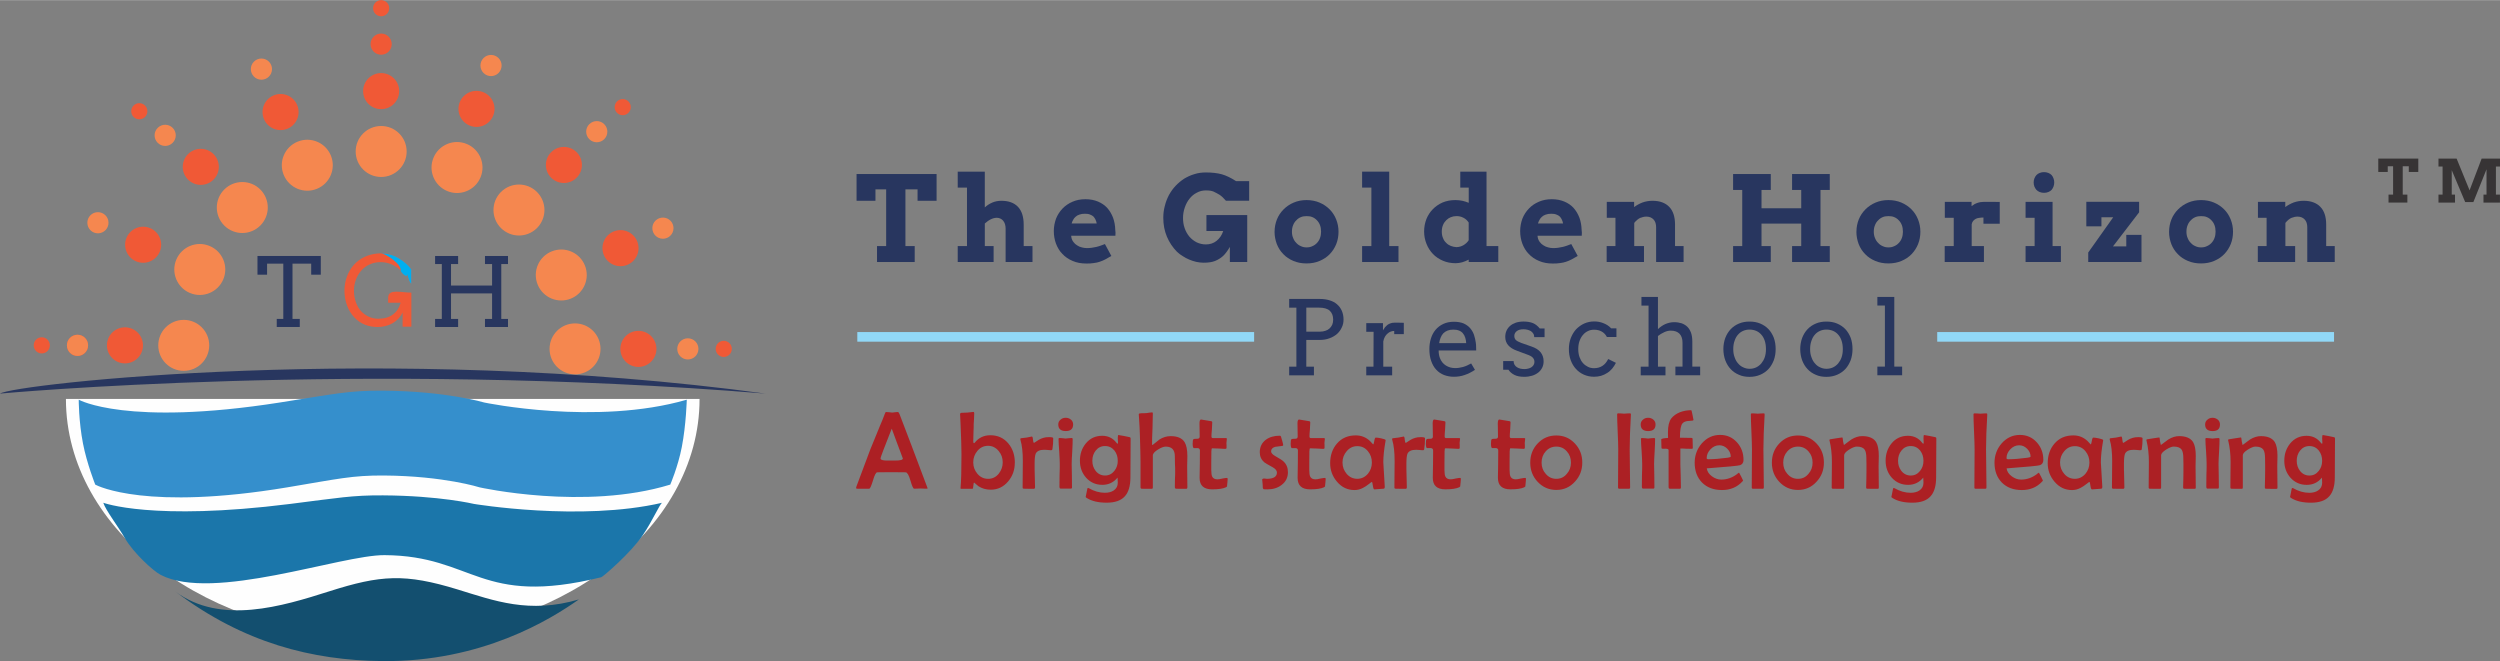 <?xml version="1.0" encoding="UTF-8"?>
<!DOCTYPE svg PUBLIC "-//W3C//DTD SVG 1.1//EN" "http://www.w3.org/Graphics/SVG/1.1/DTD/svg11.dtd">
<!-- Creator: CorelDRAW 2018 (64-Bit) -->
<svg xmlns="http://www.w3.org/2000/svg" xml:space="preserve" width="2.983in" height="0.789in" version="1.1" style="shape-rendering:geometricPrecision; text-rendering:geometricPrecision; image-rendering:optimizeQuality; fill-rule:evenodd; clip-rule:evenodd"
viewBox="0 0 1633.51 431.88"
 xmlns:xlink="http://www.w3.org/1999/xlink">
 <rect x="0" y="0" width="1633.51" height="431.88" fill="#808080" stroke="none"/>
 <defs>
  <style type="text/css">
   <![CDATA[
    .fil6 {fill:#FEFEFE}
    .fil0 {fill:#F5874F}
    .fil1 {fill:#F05936}
    .fil12 {fill:#91D8F7}
    .fil7 {fill:#358FCC}
    .fil8 {fill:#1B76AA}
    .fil9 {fill:#134F6F}
    .fil5 {fill:#28365F}
    .fil10 {fill:#373435;fill-rule:nonzero}
    .fil3 {fill:#F05936;fill-rule:nonzero}
    .fil4 {fill:#00AFEF;fill-rule:nonzero}
    .fil2 {fill:#28365F;fill-rule:nonzero}
    .fil11 {fill:#AC2024;fill-rule:nonzero}
   ]]>
  </style>
 </defs>
 <g id="Layer_x0020_1">
  <g id="_2148176999312">
   <path class="fil0" d="M232.4 98.89c0,-9.2 7.45,-16.65 16.65,-16.65 9.2,0 16.66,7.45 16.66,16.65 0,9.2 -7.46,16.65 -16.66,16.65 -9.19,0 -16.65,-7.45 -16.65,-16.65z"/>
   <path class="fil1" d="M237.26 59.44c0,-6.51 5.28,-11.78 11.78,-11.78 6.51,0 11.79,5.27 11.79,11.78 0,6.51 -5.28,11.79 -11.79,11.79 -6.51,0 -11.78,-5.27 -11.78,-11.79z"/>
   <path class="fil1" d="M242.13 28.75c0,-3.82 3.1,-6.92 6.91,-6.92 3.82,0 6.92,3.1 6.92,6.92 0,3.81 -3.1,6.91 -6.92,6.91 -3.82,0 -6.91,-3.1 -6.91,-6.91z"/>
   <path class="fil0" d="M146.54 147.28c-6.5,-6.5 -6.5,-17.05 0,-23.55 6.5,-6.5 17.05,-6.5 23.55,0 6.5,6.5 6.5,17.05 0,23.55 -6.5,6.5 -17.05,6.5 -23.55,0z"/>
   <path class="fil1" d="M122.86 117.26c-4.6,-4.6 -4.6,-12.06 0,-16.66 4.6,-4.6 12.07,-4.6 16.67,0 4.6,4.6 4.6,12.06 0,16.66 -4.6,4.6 -12.07,4.6 -16.67,0z"/>
   <path class="fil0" d="M103.04 93.23c-2.7,-2.7 -2.7,-7.08 0,-9.78 2.7,-2.7 7.08,-2.7 9.78,0 2.7,2.7 2.7,7.08 0,9.78 -2.7,2.71 -7.08,2.71 -9.78,0z"/>
   <path class="fil0" d="M120.06 242.22c-9.2,0 -16.65,-7.46 -16.65,-16.66 0,-9.19 7.45,-16.65 16.65,-16.65 9.19,0 16.65,7.46 16.65,16.65 0,9.2 -7.46,16.66 -16.65,16.66z"/>
   <path class="fil1" d="M81.64 237.35c-6.51,0 -11.78,-5.28 -11.78,-11.79 0,-6.51 5.28,-11.78 11.78,-11.78 6.51,0 11.79,5.27 11.79,11.78 0,6.51 -5.27,11.79 -11.79,11.79z"/>
   <path class="fil1" d="M50.64 232.48c-3.82,0 -6.92,-3.1 -6.92,-6.92 0,-3.82 3.1,-6.92 6.92,-6.92 3.82,0 6.92,3.1 6.92,6.92 0,3.82 -3.1,6.92 -6.92,6.92z"/>
   <path class="fil0" d="M375.73 211.22c9.19,0 16.65,7.45 16.65,16.65 0,9.2 -7.46,16.65 -16.65,16.65 -9.2,0 -16.65,-7.45 -16.65,-16.65 0,-9.2 7.45,-16.65 16.65,-16.65z"/>
   <path class="fil1" d="M417.13 216.09c6.51,0 11.79,5.28 11.79,11.78 0,6.51 -5.28,11.79 -11.79,11.79 -6.51,0 -11.78,-5.28 -11.78,-11.79 0,-6.51 5.28,-11.78 11.78,-11.78z"/>
   <path class="fil0" d="M449.44 220.95c3.82,0 6.92,3.09 6.92,6.92 0,3.82 -3.1,6.92 -6.92,6.92 -3.82,0 -6.92,-3.09 -6.92,-6.92 0,-3.82 3.1,-6.92 6.92,-6.92z"/>
   <path class="fil0" d="M327.32 125.37c6.51,-6.51 17.05,-6.51 23.55,0 6.5,6.5 6.5,17.04 0,23.55 -6.51,6.5 -17.05,6.5 -23.55,0 -6.5,-6.51 -6.5,-17.05 0,-23.55z"/>
   <path class="fil1" d="M360.12 99.36c4.6,-4.6 12.06,-4.6 16.66,0 4.6,4.6 4.6,12.06 0,16.67 -4.6,4.6 -12.06,4.6 -16.66,0 -4.6,-4.61 -4.6,-12.07 0,-16.67z"/>
   <path class="fil0" d="M385.04 81.06c2.7,-2.7 7.08,-2.7 9.78,0 2.7,2.7 2.7,7.08 0,9.78 -2.7,2.7 -7.08,2.7 -9.78,0 -2.7,-2.7 -2.7,-7.08 0,-9.78z"/>
   <path class="fil0" d="M360.46 164.18c8.52,-3.47 18.23,0.63 21.7,9.14 3.46,8.52 -0.63,18.23 -9.15,21.7 -8.51,3.46 -18.23,-0.63 -21.7,-9.15 -3.46,-8.52 0.63,-18.23 9.15,-21.7z"/>
   <path class="fil1" d="M401 151.13c6.02,-2.45 12.9,0.45 15.35,6.48 2.46,6.03 -0.44,12.9 -6.47,15.36 -6.03,2.45 -12.9,-0.44 -15.36,-6.47 -2.45,-6.03 0.45,-12.9 6.47,-15.36z"/>
   <path class="fil0" d="M283.27 102.9c3.57,-8.47 13.33,-12.45 21.81,-8.88 8.47,3.58 12.45,13.34 8.88,21.82 -3.57,8.47 -13.34,12.45 -21.81,8.87 -8.47,-3.57 -12.45,-13.33 -8.87,-21.81z"/>
   <path class="fil1" d="M300.48 66.48c2.53,-6 9.44,-8.81 15.44,-6.28 6,2.53 8.81,9.44 6.28,15.43 -2.53,6 -9.44,8.81 -15.43,6.28 -6,-2.52 -8.81,-9.44 -6.29,-15.43z"/>
   <path class="fil0" d="M185.36 114.15c-3.47,-8.52 0.63,-18.23 9.15,-21.7 8.51,-3.47 18.23,0.63 21.7,9.14 3.47,8.52 -0.63,18.24 -9.15,21.7 -8.52,3.47 -18.23,-0.63 -21.7,-9.15z"/>
   <path class="fil1" d="M172.41 77.56c-2.45,-6.03 0.45,-12.9 6.47,-15.36 6.03,-2.45 12.9,0.44 15.35,6.48 2.46,6.03 -0.44,12.9 -6.47,15.36 -6.03,2.45 -12.9,-0.44 -15.36,-6.47z"/>
   <path class="fil0" d="M124.08 191.34c-8.48,-3.57 -12.45,-13.34 -8.88,-21.81 3.57,-8.47 13.34,-12.45 21.81,-8.88 8.48,3.57 12.45,13.34 8.88,21.81 -3.57,8.47 -13.34,12.45 -21.81,8.87z"/>
   <path class="fil1" d="M88.95 170.68c-5.99,-2.53 -8.81,-9.44 -6.28,-15.43 2.52,-6 9.44,-8.81 15.44,-6.28 6,2.52 8.81,9.44 6.28,15.43 -2.52,6 -9.44,8.81 -15.44,6.28z"/>
   <path class="fil2" d="M168.25 213.56m12.6 -5.27l4.26 0 0 -36.11 -10.6 0 0 7.21 -6.27 0 0 -12.22 41.37 0 0 12.22 -6.27 0 0 -7.21 -12.22 0 0 36.11 4.76 0 0 5.27 -15.05 0 0 -5.27z"/>
   <path class="fil2" d="M284.29 213.56m32.6 -46.39l15.04 0 0 5.27 -4.39 0 0 35.86 4.39 0 0 5.27 -15.04 0 0 -5.27 4.64 0 0 -16.68 -26.83 0 0 16.68 4.64 0 0 5.27 -15.05 0 0 -5.27 4.39 0 0 -35.86 -4.39 0 0 -5.27 15.05 0 0 5.27 -4.64 0 0 14.04 26.83 0 0 -14.04 -4.64 0 0 -5.27z"/>
   <path class="fil3" d="M263.06 213.38l0 -9.3c-0.77,1.61 -1.74,3.01 -2.9,4.2 -1.17,1.2 -2.47,2.18 -3.89,2.96 -1.43,0.78 -2.96,1.36 -4.58,1.75 -1.63,0.39 -3.27,0.58 -4.95,0.58 -3.02,0 -5.8,-0.5 -8.36,-1.52 -2.55,-1.01 -4.86,-2.62 -6.93,-4.83 -2.07,-2.21 -3.66,-4.82 -4.74,-7.84 -1.1,-3.02 -1.64,-6.18 -1.64,-9.47 0,-3.3 0.54,-6.43 1.64,-9.36 1.09,-2.95 2.62,-5.51 4.59,-7.69 1.98,-2.18 4.31,-3.9 7.04,-5.14 5.14,-2.34 11.25,-2.88 16.29,-1.57 8.6,2.24 14.94,10.13 14.16,10.2l-0.02 8.94c-1.4,-0.14 -2.81,-7.3 -2.77,-6.04 0.1,3.09 -3.78,-2.05 -4.24,-2.54 -6.93,-7.32 -19.5,-7.55 -26.05,0.38 -1.4,1.69 -2.49,3.65 -3.27,5.85 -0.77,2.19 -1.16,4.53 -1.16,6.97 0,2.71 0.43,5.24 1.29,7.57 0.86,2.33 1.94,4.22 3.27,5.66 1.33,1.45 2.97,2.65 4.91,3.61 1.95,0.95 4.11,1.42 6.47,1.42 3.92,0 7.12,-0.97 9.64,-2.86 2.27,-1.7 3.99,-4.17 4.87,-7.5 0.01,-0.04 0.05,-0.08 0.03,-0.12 -0.04,-0.06 -8.09,0.06 -8.12,0.02 -0.1,-0.08 -0.06,-1.92 0,-3.64 0.2,-5.6 8.5,-2.97 15.14,-2.96l0 22.26 -5.71 0z"/>
   <path class="fil4" d="M249.01 165.45c0.23,0 0.47,0.01 0.69,0.01 1.7,0.05 3.37,0.28 4.93,0.69 8.6,2.24 14.94,10.13 14.16,10.2l-0.02 8.94c-1.4,-0.14 -2.81,-7.3 -2.77,-6.04 0.1,3.09 -4.34,-1.87 -4.24,-2.54 0.62,-4.44 -9.97,-11.18 -12.74,-11.27z"/>
   <path class="fil5" d="M-0 257.09c0,0 234.01,-21.8 500.18,0 -248.48,-33.66 -491.34,-6.17 -500.18,0z"/>
   <path class="fil6" d="M457.1 260.56c-69.06,0 -138.12,0 -207.18,0l-206.84 0c0,86.32 92.68,156.3 207.01,156.3 114.33,0 207.01,-69.98 207.01,-156.3z"/>
   <path class="fil7" d="M448.75 261.07c-0.02,0 -0.39,16.14 -3.26,30.95 -2.48,12.78 -7.52,24.52 -7.54,24.53 -55.78,17.13 -124.5,1.82 -124.5,1.82 0,0 -23.3,-7.45 -62.36,-7.76 -20.95,-0.17 -30.57,2.27 -63.53,7.76 -91.5,15.24 -123.42,-0.79 -125.32,-1.8 -0.03,-0.02 -5.49,-13.83 -8.01,-26.82 -2.84,-14.65 -2.79,-28.68 -2.79,-28.68 0,0 31.04,17.58 131.31,1.85 35,-5.49 45.22,-7.93 67.46,-7.76 41.47,0.31 66.22,7.76 66.22,7.76 0,0 73.07,15.33 132.32,-1.85z"/>
   <path class="fil8" d="M432.7 328.41c-1.47,0.39 -6.17,11.56 -12.69,21.18 -7.94,11.71 -26.02,27.21 -27.15,27.49 -79.63,19.56 -82.96,-14.07 -141.6,-14.44 -28.61,-0.18 -112.31,30.69 -146.33,12.87 -5.02,-2.63 -17.94,-14.63 -23.19,-23.75 -4.46,-7.75 -12.67,-18.38 -14.25,-23.35 0,0 31.98,12.11 122.09,0.77 31.46,-3.96 40.64,-5.72 60.63,-5.6 37.27,0.23 59.51,5.6 59.51,5.6 0,0 69.75,11.62 122.99,-0.77z"/>
   <path class="fil9" d="M378.21 391.59c-18.65,13.19 -63.51,40.88 -128.12,40.28 -46.33,-0.43 -91.07,-11.92 -135.33,-45.3 29.58,21.76 69.51,9.54 100.43,-0.3 33.56,-10.68 49.42,-11.75 83.82,-1.2 23.92,7.34 46.77,16.06 79.2,6.52z"/>
   <path class="fil1" d="M243.77 5.28c0,-2.92 2.36,-5.28 5.27,-5.28 2.92,0 5.28,2.36 5.28,5.28 0,2.91 -2.36,5.27 -5.28,5.27 -2.91,0 -5.27,-2.36 -5.27,-5.27z"/>
   <path class="fil1" d="M401.61 69.92c0,-2.92 2.36,-5.28 5.27,-5.28 2.92,0 5.28,2.36 5.28,5.28 0,2.91 -2.36,5.27 -5.28,5.27 -2.91,0 -5.27,-2.36 -5.27,-5.27z"/>
   <path class="fil1" d="M467.62 227.87c0,-2.92 2.36,-5.28 5.27,-5.28 2.92,0 5.28,2.36 5.28,5.28 0,2.91 -2.36,5.27 -5.28,5.27 -2.91,0 -5.27,-2.36 -5.27,-5.27z"/>
   <path class="fil1" d="M22.02 225.56c0,-2.91 2.36,-5.28 5.27,-5.28 2.92,0 5.28,2.36 5.28,5.28 0,2.91 -2.36,5.28 -5.28,5.28 -2.91,0 -5.27,-2.36 -5.27,-5.28z"/>
   <path class="fil1" d="M85.75 72.6c0,-2.92 2.36,-5.28 5.27,-5.28 2.92,0 5.28,2.36 5.28,5.28 0,2.91 -2.36,5.27 -5.28,5.27 -2.91,0 -5.27,-2.36 -5.27,-5.27z"/>
   <path class="fil0" d="M50.64 232.48c-3.82,0 -6.92,-3.1 -6.92,-6.92 0,-3.82 3.1,-6.92 6.92,-6.92 3.82,0 6.92,3.1 6.92,6.92 0,3.82 -3.1,6.92 -6.92,6.92z"/>
   <path class="fil0" d="M165.92 49.96c-2.7,-2.7 -2.7,-7.08 0,-9.78 2.7,-2.7 7.08,-2.7 9.78,0 2.7,2.7 2.7,7.08 0,9.78 -2.7,2.71 -7.08,2.71 -9.78,0z"/>
   <path class="fil0" d="M315.95 47.61c-2.7,-2.7 -2.7,-7.07 0,-9.78 2.7,-2.7 7.08,-2.7 9.78,0 2.7,2.7 2.7,7.08 0,9.78 -2.7,2.71 -7.08,2.71 -9.78,0z"/>
   <path class="fil0" d="M426.25 148.88c0.06,-3.82 3.21,-6.86 7.03,-6.8 3.82,0.06 6.87,3.21 6.8,7.03 -0.07,3.82 -3.22,6.86 -7.03,6.8 -3.82,-0.06 -6.87,-3.21 -6.8,-7.03z"/>
   <path class="fil0" d="M70.9 145.34c-0.06,-3.82 -3.21,-6.86 -7.03,-6.8 -3.82,0.06 -6.87,3.21 -6.8,7.03 0.07,3.82 3.22,6.86 7.03,6.8 3.82,-0.06 6.87,-3.21 6.8,-7.03z"/>
  </g>
  <g id="_2148173238624">
   <path class="fil2" d="M559.68 171.11m13.36 -10.41l5.98 0 0 -37.06 -6.99 0 0 7.46 -12.35 0 0 -17.48 52.29 0 0 17.48 -12.43 0 0 -7.46 -7.92 0 0 37.06 6.06 0 0 10.41 -24.63 0 0 -10.41z"/>
   <path class="fil2" d="M625.76 171.11m0 -59.05l17.71 0 0 23.39c1.48,-1.4 3.11,-2.41 4.89,-3.18 1.79,-0.78 3.81,-1.17 5.91,-1.17 4.74,0 8.39,1.32 10.88,3.96 2.49,2.64 3.73,6.53 3.73,11.58l0 14.06 5.75 0 0 10.41 -17.56 0 0 -21.83c0,-2.18 -0.54,-3.89 -1.63,-5.2 -1.09,-1.24 -2.49,-1.87 -4.19,-1.87 -1.17,0 -2.41,0.31 -3.73,0.93 -1.32,0.62 -2.64,1.55 -4.04,2.8l0 14.76 5.75 0 0 10.41 -23.46 0 0 -10.41 6.06 0 0 -38.22 -6.06 0 0 -10.41z"/>
   <path class="fil2" d="M688.56 171.11m11.34 -17.17l0.16 1.16c0.23,1.17 0.7,2.18 1.4,3.03 0.62,0.85 1.4,1.55 2.33,2.1 0.93,0.62 1.94,1.09 3.03,1.32 1.09,0.31 2.25,0.47 3.34,0.47 1.16,0 2.25,-0.08 3.26,-0.23 1.01,-0.16 2.02,-0.31 2.95,-0.54 1.01,-0.23 1.94,-0.54 2.87,-0.86 0.85,-0.31 1.79,-0.62 2.72,-1.01l4.2 7.77c-1.48,0.86 -2.8,1.63 -3.96,2.25 -1.24,0.62 -2.41,1.17 -3.65,1.55 -1.16,0.39 -2.49,0.7 -3.88,0.85 -1.32,0.23 -2.95,0.31 -4.74,0.31 -3.42,0 -6.45,-0.54 -9.09,-1.71 -2.64,-1.09 -4.89,-2.64 -6.68,-4.58 -1.87,-1.87 -3.18,-4.12 -4.2,-6.76 -0.93,-2.56 -1.4,-5.28 -1.4,-8.16 0,-2.87 0.54,-5.59 1.47,-8.16 1.01,-2.49 2.41,-4.66 4.27,-6.6 1.79,-1.87 3.96,-3.34 6.53,-4.43 2.49,-1.09 5.28,-1.63 8.39,-1.63 3.11,0 5.83,0.54 8.23,1.55 2.41,1.01 4.43,2.41 6.06,4.2 1.63,1.87 2.87,3.96 3.81,6.45 0.86,2.41 1.32,5.05 1.4,7.85 0.08,0.62 0.16,1.24 0.16,1.87 0,0.62 0,1.24 -0.08,1.94l-28.9 0zm9.01 -14.37c-1.4,0 -2.56,0.16 -3.57,0.54 -1.01,0.31 -1.87,0.78 -2.49,1.4 -0.7,0.54 -1.24,1.24 -1.63,2.02 -0.47,0.78 -0.78,1.55 -1.01,2.41l16.39 0c-0.16,-0.85 -0.39,-1.71 -0.78,-2.49 -0.31,-0.7 -0.78,-1.4 -1.32,-2.02 -0.62,-0.55 -1.32,-1.01 -2.25,-1.32 -0.86,-0.39 -1.94,-0.54 -3.34,-0.54z"/>
   <path class="fil2" d="M760.08 171.11m43.51 0l0 -9.87c-1.55,2.72 -3.11,4.74 -4.58,6.06 -1.47,1.32 -3.18,2.33 -5.05,3.11 -1.94,0.78 -4.43,1.16 -7.61,1.16 -1.55,0 -3.11,-0.23 -4.66,-0.54 -1.63,-0.39 -3.11,-0.85 -4.58,-1.48 -1.47,-0.62 -2.87,-1.32 -4.27,-2.25 -1.47,-0.85 -2.72,-1.86 -3.88,-2.95 -2.8,-2.87 -4.97,-6.14 -6.53,-9.87 -1.55,-3.73 -2.33,-7.77 -2.33,-12.2 0,-2.72 0.31,-5.36 1.01,-7.85 0.62,-2.57 1.55,-4.9 2.72,-7.15 1.24,-2.18 2.64,-4.2 4.35,-5.98 1.71,-1.79 3.57,-3.34 5.6,-4.66 2.1,-1.24 4.27,-2.25 6.68,-2.95 2.41,-0.78 4.89,-1.09 7.46,-1.09 3.96,0 7.38,0.39 10.33,1.17 2.95,0.85 6.06,2.33 9.4,4.51l8.55 0 0 12.82 -15.15 0c-1.55,-1.79 -2.95,-3.11 -4.27,-3.96 -1.32,-0.78 -2.64,-1.47 -3.81,-2.02 -1.24,-0.55 -2.87,-0.78 -5.05,-0.78 -2.1,0 -4.12,0.47 -5.91,1.48 -1.87,0.93 -3.42,2.25 -4.74,3.89 -1.32,1.63 -2.33,3.5 -3.11,5.75 -0.78,2.25 -1.17,4.51 -1.17,6.84 0,2.33 0.31,4.51 1.01,6.53 0.7,2.1 1.71,3.96 3.11,5.67 1.4,1.63 3.03,2.87 4.89,3.81 1.87,0.85 3.81,1.32 5.91,1.32 2.72,0 5.05,-0.78 6.99,-2.33 2.02,-1.63 3.5,-3.73 4.35,-6.45l-10.96 0 0 -10.41 26.65 0 0 30.69 -11.34 0z"/>
   <path class="fil2" d="M832.82 171.11m0 -19.81c0,-2.88 0.54,-5.52 1.55,-8.08 1.01,-2.49 2.49,-4.66 4.35,-6.52 1.86,-1.87 4.04,-3.34 6.6,-4.43 2.56,-1.09 5.36,-1.63 8.39,-1.63 3.03,0 5.9,0.54 8.47,1.63 2.56,1.09 4.74,2.56 6.6,4.43 1.87,1.86 3.26,4.04 4.27,6.52 1.01,2.56 1.55,5.2 1.55,8.08 0,2.87 -0.47,5.52 -1.48,8.08 -1.01,2.49 -2.41,4.66 -4.27,6.6 -1.79,1.87 -4.04,3.34 -6.6,4.43 -2.57,1.09 -5.44,1.63 -8.55,1.63 -3.18,0 -5.98,-0.54 -8.55,-1.63 -2.64,-1.09 -4.82,-2.56 -6.6,-4.43 -1.87,-1.87 -3.26,-4.04 -4.27,-6.6 -0.93,-2.49 -1.48,-5.2 -1.48,-8.08zm11.34 0c0,1.47 0.23,2.87 0.78,4.12 0.47,1.24 1.17,2.33 2.1,3.26 0.85,0.93 1.87,1.63 3.03,2.1 1.09,0.54 2.33,0.78 3.65,0.78 1.4,0 2.64,-0.23 3.73,-0.78 1.16,-0.47 2.17,-1.17 3.03,-2.1 0.85,-0.86 1.55,-1.94 2.02,-3.26 0.47,-1.24 0.7,-2.64 0.7,-4.12 0,-1.55 -0.23,-3.03 -0.7,-4.27 -0.47,-1.24 -1.17,-2.33 -2.02,-3.18 -0.86,-0.93 -1.87,-1.63 -3.03,-2.1 -1.09,-0.47 -2.33,-0.62 -3.73,-0.62 -1.32,0 -2.56,0.16 -3.65,0.62 -1.16,0.47 -2.18,1.16 -3.03,2.1 -0.93,0.85 -1.63,1.94 -2.1,3.18 -0.54,1.24 -0.78,2.72 -0.78,4.27z"/>
   <path class="fil2" d="M890.01 171.11m0 -59.05l17.71 0 0 48.64 6.06 0 0 10.41 -23.77 0 0 -10.41 6.06 0 0 -38.22 -6.06 0 0 -10.41z"/>
   <path class="fil2" d="M930.51 171.11m23.62 -59.05l17.17 0 0 48.64 7.69 0 0 10.41 -19.35 0 0 -1.55c-1.4,0.7 -2.8,1.32 -4.19,1.71 -1.48,0.39 -2.88,0.62 -4.35,0.62 -3.03,0 -5.83,-0.54 -8.31,-1.63 -2.56,-1.09 -4.74,-2.56 -6.52,-4.43 -1.79,-1.87 -3.19,-4.04 -4.2,-6.6 -1.01,-2.49 -1.55,-5.2 -1.55,-8.08 0,-2.88 0.54,-5.6 1.48,-8.08 1.01,-2.49 2.41,-4.66 4.2,-6.45 1.79,-1.86 3.96,-3.34 6.45,-4.43 2.49,-1.01 5.2,-1.55 8.24,-1.55 1.63,0 3.18,0.16 4.66,0.47 1.4,0.31 2.8,0.78 4.12,1.32l0 -9.94 -5.52 0 0 -10.41zm-2.41 49.33c1.71,-0.08 3.18,-0.47 4.58,-1.32 1.32,-0.78 2.49,-1.86 3.34,-3.18l0 -11.58c-0.85,-1.32 -2.02,-2.41 -3.42,-3.11 -1.48,-0.78 -2.95,-1.09 -4.51,-1.09 -1.32,0 -2.56,0.23 -3.73,0.7 -1.17,0.47 -2.18,1.16 -3.03,2.02 -0.93,0.93 -1.63,1.94 -2.1,3.18 -0.54,1.24 -0.78,2.64 -0.78,4.2 0,1.55 0.23,2.95 0.78,4.19 0.47,1.32 1.17,2.33 2.1,3.19 0.86,0.93 1.87,1.55 3.03,2.02 1.16,0.47 2.41,0.7 3.73,0.78z"/>
   <path class="fil2" d="M993.28 171.11m11.34 -17.17l0.16 1.16c0.23,1.17 0.7,2.18 1.4,3.03 0.62,0.85 1.4,1.55 2.33,2.1 0.93,0.62 1.94,1.09 3.03,1.32 1.09,0.31 2.25,0.47 3.34,0.47 1.16,0 2.25,-0.08 3.26,-0.23 1.01,-0.16 2.02,-0.31 2.95,-0.54 1.01,-0.23 1.94,-0.54 2.87,-0.86 0.85,-0.31 1.79,-0.62 2.72,-1.01l4.2 7.77c-1.48,0.86 -2.8,1.63 -3.96,2.25 -1.24,0.62 -2.41,1.17 -3.65,1.55 -1.16,0.39 -2.48,0.7 -3.88,0.85 -1.32,0.23 -2.95,0.31 -4.74,0.31 -3.42,0 -6.45,-0.54 -9.09,-1.71 -2.64,-1.09 -4.89,-2.64 -6.68,-4.58 -1.87,-1.87 -3.18,-4.12 -4.2,-6.76 -0.93,-2.56 -1.4,-5.28 -1.4,-8.16 0,-2.87 0.54,-5.59 1.47,-8.16 1.01,-2.49 2.41,-4.66 4.27,-6.6 1.79,-1.87 3.96,-3.34 6.53,-4.43 2.49,-1.09 5.28,-1.63 8.39,-1.63 3.11,0 5.83,0.54 8.23,1.55 2.41,1.01 4.43,2.41 6.06,4.2 1.63,1.87 2.87,3.96 3.81,6.45 0.86,2.41 1.32,5.05 1.4,7.85 0.08,0.62 0.16,1.24 0.16,1.87 0,0.62 0,1.24 -0.08,1.94l-28.9 0zm9.01 -14.37c-1.4,0 -2.56,0.16 -3.57,0.54 -1.01,0.31 -1.87,0.78 -2.49,1.4 -0.7,0.54 -1.24,1.24 -1.63,2.02 -0.47,0.78 -0.78,1.55 -1.01,2.41l16.39 0c-0.16,-0.85 -0.39,-1.71 -0.78,-2.49 -0.31,-0.7 -0.78,-1.4 -1.32,-2.02 -0.62,-0.55 -1.32,-1.01 -2.25,-1.32 -0.86,-0.39 -1.94,-0.54 -3.34,-0.54z"/>
   <path class="fil2" d="M1049.8 171.11m32.32 -22.61c0,-2.25 -0.54,-3.96 -1.71,-5.2 -1.16,-1.24 -2.72,-1.86 -4.66,-1.86 -1.32,0 -2.64,0.31 -4.04,0.85 -1.32,0.62 -2.64,1.71 -3.89,3.26l0 15.15 6.37 0 0 10.41 -24.4 0 0 -10.41 5.75 0 0 -18.49 -5.67 0 0 -10.41 17.87 0 0 3.42c1.63,-1.24 3.5,-2.25 5.52,-3.03 2.02,-0.7 4.2,-1.09 6.45,-1.09 4.74,0 8.39,1.32 10.95,3.96 2.57,2.64 3.81,6.53 3.81,11.58l0 14.06 5.59 0 0 10.41 -17.95 0 0 -22.61z"/>
   <path class="fil2" d="M1132.42 171.11m38.53 -57.49l24.63 0 0 10.41 -6.06 0 0 36.67 6.06 0 0 10.41 -24.63 0 0 -10.41 5.98 0 0 -14.69 -25.95 0 0 14.69 6.06 0 0 10.41 -24.63 0 0 -10.41 5.98 0 0 -36.67 -5.98 0 0 -10.41 24.63 0 0 10.41 -6.06 0 0 11.96 25.95 0 0 -11.96 -5.98 0 0 -10.41z"/>
   <path class="fil2" d="M1213 171.11m0 -19.81c0,-2.88 0.54,-5.52 1.55,-8.08 1.01,-2.49 2.49,-4.66 4.35,-6.52 1.86,-1.87 4.04,-3.34 6.6,-4.43 2.56,-1.09 5.36,-1.63 8.39,-1.63 3.03,0 5.9,0.54 8.47,1.63 2.56,1.09 4.74,2.56 6.6,4.43 1.87,1.86 3.26,4.04 4.27,6.52 1.01,2.56 1.55,5.2 1.55,8.08 0,2.87 -0.47,5.52 -1.48,8.08 -1.01,2.49 -2.41,4.66 -4.27,6.6 -1.79,1.87 -4.04,3.34 -6.6,4.43 -2.57,1.09 -5.44,1.63 -8.55,1.63 -3.18,0 -5.98,-0.54 -8.55,-1.63 -2.64,-1.09 -4.82,-2.56 -6.6,-4.43 -1.87,-1.87 -3.26,-4.04 -4.27,-6.6 -0.93,-2.49 -1.48,-5.2 -1.48,-8.08zm11.34 0c0,1.47 0.23,2.87 0.78,4.12 0.47,1.24 1.17,2.33 2.1,3.26 0.85,0.93 1.87,1.63 3.03,2.1 1.09,0.54 2.33,0.78 3.65,0.78 1.4,0 2.64,-0.23 3.73,-0.78 1.16,-0.47 2.17,-1.17 3.03,-2.1 0.85,-0.86 1.55,-1.94 2.02,-3.26 0.47,-1.24 0.7,-2.64 0.7,-4.12 0,-1.55 -0.23,-3.03 -0.7,-4.27 -0.47,-1.24 -1.17,-2.33 -2.02,-3.18 -0.86,-0.93 -1.87,-1.63 -3.03,-2.1 -1.09,-0.47 -2.33,-0.62 -3.73,-0.62 -1.32,0 -2.56,0.16 -3.65,0.62 -1.16,0.47 -2.18,1.16 -3.03,2.1 -0.93,0.85 -1.63,1.94 -2.1,3.18 -0.54,1.24 -0.78,2.72 -0.78,4.27z"/>
   <path class="fil2" d="M1270.66 171.11m35.97 -25.02l-10.64 0 0 -4.04c-1.01,0 -2.02,0.08 -2.87,0.23 -0.86,0.08 -1.63,0.31 -2.25,0.7 -0.62,0.31 -1.17,0.78 -1.63,1.32 -0.47,0.62 -0.78,1.32 -0.93,2.18l0 14.22 8 0 0 10.41 -25.64 0 0 -10.41 5.91 0 0 -18.49 -5.83 0 0 -10.41 17.48 0 0 2.8c1.16,-0.93 2.41,-1.63 3.81,-2.1 1.32,-0.47 2.87,-0.7 4.51,-0.7 1.71,0 3.42,0 5.2,0 1.71,0.08 3.42,0.08 4.89,0.08l0 14.22z"/>
   <path class="fil2" d="M1323.52 171.11m0 -39.31l17.64 0 0 28.9 5.44 0 0 10.41 -23.08 0 0 -10.41 5.91 0 0 -18.49 -5.91 0 0 -10.41zm5.28 -12.66c0,-0.93 0.16,-1.79 0.47,-2.64 0.31,-0.85 0.78,-1.55 1.32,-2.18 0.54,-0.54 1.24,-1.09 2.1,-1.4 0.93,-0.39 1.87,-0.54 2.87,-0.54 1.01,0 1.94,0.16 2.88,0.54 0.85,0.31 1.55,0.86 2.1,1.4 0.55,0.62 0.93,1.32 1.24,2.18 0.31,0.85 0.47,1.71 0.47,2.64 0,0.93 -0.16,1.79 -0.47,2.64 -0.31,0.78 -0.7,1.55 -1.24,2.18 -0.54,0.54 -1.24,1.09 -2.1,1.4 -0.93,0.39 -1.87,0.54 -2.88,0.54 -1.01,0 -1.94,-0.16 -2.87,-0.54 -0.85,-0.31 -1.55,-0.86 -2.1,-1.4 -0.54,-0.62 -1.01,-1.4 -1.32,-2.18 -0.31,-0.85 -0.47,-1.71 -0.47,-2.64z"/>
   <path class="fil2" d="M1363.22 171.11m1.24 -6.22l16.31 -23 -7.69 0 0 5.9 -9.87 0 0 -16.01 34.5 0 0 6.84 -17.09 22.3 8.7 0 0 -7.54 9.94 0 0 17.71 -34.8 0 0 -6.22z"/>
   <path class="fil2" d="M1417.29 171.11m0 -19.81c0,-2.88 0.54,-5.52 1.55,-8.08 1.01,-2.49 2.49,-4.66 4.35,-6.52 1.86,-1.87 4.04,-3.34 6.6,-4.43 2.56,-1.09 5.36,-1.63 8.39,-1.63 3.03,0 5.9,0.54 8.47,1.63 2.56,1.09 4.74,2.56 6.6,4.43 1.87,1.86 3.26,4.04 4.27,6.52 1.01,2.56 1.55,5.2 1.55,8.08 0,2.87 -0.47,5.52 -1.48,8.08 -1.01,2.49 -2.41,4.66 -4.27,6.6 -1.79,1.87 -4.04,3.34 -6.6,4.43 -2.57,1.09 -5.44,1.63 -8.55,1.63 -3.18,0 -5.98,-0.54 -8.55,-1.63 -2.64,-1.09 -4.82,-2.56 -6.6,-4.43 -1.87,-1.87 -3.26,-4.04 -4.27,-6.6 -0.93,-2.49 -1.48,-5.2 -1.48,-8.08zm11.34 0c0,1.47 0.23,2.87 0.78,4.12 0.47,1.24 1.17,2.33 2.1,3.26 0.85,0.93 1.87,1.63 3.03,2.1 1.09,0.54 2.33,0.78 3.65,0.78 1.4,0 2.64,-0.23 3.73,-0.78 1.16,-0.47 2.17,-1.17 3.03,-2.1 0.85,-0.86 1.55,-1.94 2.02,-3.26 0.47,-1.24 0.7,-2.64 0.7,-4.12 0,-1.55 -0.23,-3.03 -0.7,-4.27 -0.47,-1.24 -1.17,-2.33 -2.02,-3.18 -0.86,-0.93 -1.87,-1.63 -3.03,-2.1 -1.09,-0.47 -2.33,-0.62 -3.73,-0.62 -1.32,0 -2.56,0.16 -3.65,0.62 -1.16,0.47 -2.18,1.16 -3.03,2.1 -0.93,0.85 -1.63,1.94 -2.1,3.18 -0.54,1.24 -0.78,2.72 -0.78,4.27z"/>
   <path class="fil2" d="M1475.27 171.11m32.32 -22.61c0,-2.25 -0.54,-3.96 -1.71,-5.2 -1.16,-1.24 -2.72,-1.86 -4.66,-1.86 -1.32,0 -2.64,0.31 -4.04,0.85 -1.32,0.62 -2.64,1.71 -3.89,3.26l0 15.15 6.37 0 0 10.41 -24.4 0 0 -10.41 5.75 0 0 -18.49 -5.67 0 0 -10.41 17.87 0 0 3.42c1.63,-1.24 3.5,-2.25 5.52,-3.03 2.02,-0.7 4.2,-1.09 6.45,-1.09 4.74,0 8.39,1.32 10.95,3.96 2.57,2.64 3.81,6.53 3.81,11.58l0 14.06 5.59 0 0 10.41 -17.95 0 0 -22.61z"/>
   <path class="fil10" d="M1553.99 132.27m6.68 -5.2l2.99 0 0 -18.53 -3.5 0 0 3.73 -6.18 0 0 -8.74 26.14 0 0 8.74 -6.21 0 0 -3.73 -3.96 0 0 18.53 3.03 0 0 5.2 -12.31 0 0 -5.2z"/>
   <path class="fil10" d="M1593.31 132.27m0 -5.2l2.68 0 0 -18.34 -2.68 0 0 -5.2 11.85 0 8.47 20.74 7.89 -20.74 12 0 0 5.2 -2.68 0 0 18.34 2.64 0 0 5.2 -10.76 0 0 -5.2 1.98 0 0 -16.55 -8.58 21.4 -5.36 0 -8.78 -20.82 0 15.97 2.13 0 0 5.2 -10.8 0 0 -5.2z"/>
   <path class="fil11" d="M559.37 319.23m46.72 -0.29c0,0.22 -0.29,0.29 -0.86,0.29 -0.43,0 -1.08,0 -1.94,-0.07 -0.86,-0.07 -1.51,-0.07 -1.94,-0.07 -0.43,0 -1.15,0 -2.01,0.07 -0.86,0.07 -1.58,0.07 -2.01,0.07 -0.65,0 -1.44,-1.8 -2.44,-5.32 -1.01,-3.52 -2.08,-5.32 -3.09,-5.39 -0.86,-0.07 -3.09,-0.07 -6.68,-0.07l-5.46 0c-3.81,0 -5.97,0 -6.47,0.07 -0.86,0.07 -1.8,1.87 -2.8,5.39 -1.08,3.52 -1.87,5.32 -2.44,5.32l-7.84 0c-0.5,0 -0.72,-0.14 -0.72,-0.5 0,-0.29 0.14,-0.86 0.5,-1.72l8.77 -23.43c0.72,-1.87 2.95,-7.33 6.68,-16.32 0.72,-1.51 1.58,-3.74 2.73,-6.76 0.29,-0.94 0.58,-1.37 0.93,-1.37 0.43,0 1.08,0.07 2.01,0.14 0.86,0.14 1.51,0.22 1.94,0.22 0.43,0 1.08,-0.07 1.94,-0.22 0.86,-0.14 1.51,-0.14 1.87,-0.14 0.22,0 0.5,0.36 0.94,1.22 0.5,1.29 3.23,8.41 8.12,21.27 6.83,18.04 10.28,27.17 10.28,27.31zm-16.17 -19.48c-0.22,-0.58 -1.36,-3.59 -3.38,-8.98 -1.94,-5.32 -3.23,-8.77 -3.88,-10.49 -4.89,12.36 -7.33,18.83 -7.33,19.41 0,0.79 0.93,1.22 2.66,1.36 0.07,0.07 1.22,0.07 3.38,0.07l3.59 0c3.31,0 4.96,-0.43 4.96,-1.37zm37.37 19.77m35.79 -16.96c0,4.67 -1.44,8.7 -4.31,12.15 -3.09,3.67 -6.9,5.46 -11.43,5.46 -3.02,0 -5.75,-0.79 -8.05,-2.3 -0.94,-0.86 -1.87,-1.65 -2.8,-2.37 -0.22,0.07 -0.43,0.72 -0.5,2.08 -0.07,1.36 -0.29,2.01 -0.57,2.01l-7.4 0c-0.29,0 -0.43,-0.14 -0.43,-0.43 0,0 0,-0.22 0.07,-0.65 0.36,-3.74 0.57,-10.92 0.57,-21.49 0,-4.31 -0.22,-10.71 -0.57,-19.05 -0.22,-5.32 -0.36,-7.69 -0.36,-7.04 0,-0.57 0.29,-0.93 0.93,-1 0.86,0 2.08,-0.07 3.74,-0.14 0.36,0 1,-0.07 2.01,-0.22 0.86,-0.14 1.51,-0.22 2.01,-0.22 0.36,0 0.58,0.29 0.58,0.79 0,0.79 -0.07,2.01 -0.14,3.67 -0.14,1.65 -0.22,2.87 -0.22,3.67 0,1.22 0,3.02 -0.14,5.46 -0.07,2.44 -0.14,4.31 -0.14,5.53 0,0.86 0.14,1.29 0.5,1.29 0.14,0 0.36,-0.14 0.5,-0.36 2.59,-3.23 5.96,-4.81 10.21,-4.81 4.82,0 8.77,1.8 11.79,5.46 2.8,3.38 4.17,7.55 4.17,12.51zm-7.9 -0.29c0,-2.8 -0.86,-5.25 -2.66,-7.4 -1.87,-2.23 -4.17,-3.38 -6.9,-3.38 -2.8,0 -5.1,1.08 -6.97,3.31 -1.8,2.16 -2.73,4.6 -2.73,7.48 0,2.87 0.93,5.39 2.73,7.48 1.87,2.23 4.24,3.31 7.04,3.31 2.8,0 5.1,-1.15 6.9,-3.38 1.72,-2.16 2.59,-4.6 2.59,-7.4zm11.5 17.25m21.49 -32.99c0,2.59 -0.14,4.96 -0.5,7.04 -0.07,0.58 -0.36,0.79 -0.72,0.79 -0.5,0 -1.22,0 -2.23,-0.14 -1.01,-0.07 -1.8,-0.14 -2.3,-0.14 -2.95,0 -4.81,0.79 -5.68,2.51 -0.43,1.01 -0.72,3.09 -0.72,6.25l0 3.88c0,1.29 0.07,3.31 0.14,5.96 0.07,2.66 0.14,4.6 0.14,5.97 0,0.58 -0.29,0.93 -0.79,0.93 -0.72,0 -1.8,0 -3.31,0 -1.44,-0.07 -2.52,-0.07 -3.23,-0.07 -0.58,0 -0.79,-0.29 -0.79,-0.86 0,-1.94 0,-4.74 0.07,-8.55 0.07,-3.81 0.07,-6.68 0.07,-8.62 0,-5.75 -0.5,-10.42 -1.58,-13.94 -0.07,-0.22 -0.07,-0.29 -0.07,-0.43 0,-0.29 0.14,-0.43 0.43,-0.57 0.86,-0.07 2.08,-0.22 3.67,-0.43 2.52,-0.5 3.67,-0.72 3.45,-0.72 0.36,0 0.65,0.72 0.72,2.08 0.14,1.36 0.36,2.08 0.65,2.08 0.07,0 0.14,0 0.22,-0.07 0.94,-0.57 1.87,-1.22 2.88,-1.87 1,-0.58 2.08,-1.08 3.23,-1.37 0.93,-0.29 2.08,-0.43 3.52,-0.43 1.8,0 2.73,0.22 2.73,0.72zm3.31 32.99m9.7 -41.97c0,2.87 -1.58,4.31 -4.81,4.31 -3.23,0 -4.89,-1.44 -4.89,-4.31 0,-1.29 0.5,-2.37 1.51,-3.16 0.93,-0.86 2.08,-1.22 3.38,-1.22 1.29,0 2.44,0.43 3.38,1.22 0.94,0.79 1.44,1.87 1.44,3.16zm-0.29 9.49c0,1.8 -0.07,4.53 -0.29,8.19 -0.22,3.59 -0.36,6.33 -0.36,8.19 0,1.72 0.07,4.24 0.14,7.62 0.07,3.45 0.07,5.96 0.07,7.69 0,0.43 -0.22,0.72 -0.65,0.72l-6.83 0c-0.5,0 -0.72,-0.5 -0.72,-1.44 0,-1.65 0,-4.03 0.07,-7.26 0.14,-3.31 0.14,-5.68 0.14,-7.33 0,-1.87 -0.14,-4.6 -0.36,-8.26 -0.29,-3.59 -0.43,-6.33 -0.43,-8.19 0,-0.36 0.22,-0.58 0.72,-0.58 0.43,0 1.08,0.07 1.94,0.14 0.86,0.14 1.58,0.22 2.01,0.22 0.43,0 1.08,-0.07 1.94,-0.22 0.86,-0.07 1.58,-0.14 2.01,-0.14 0.36,0 0.58,0.22 0.58,0.65zm4.74 32.49m33.13 -32.7c0,2.8 0,6.97 -0.07,12.65 -0.07,5.61 -0.07,9.85 -0.07,12.65 0,5.53 -1.22,9.7 -3.59,12.29 -2.52,2.87 -6.47,4.24 -12,4.24 -5.32,0 -9.63,-1 -12.87,-3.02 -0.5,-0.29 -0.79,-0.57 -0.79,-0.79 0,0.22 0.36,-1.51 1.08,-5.25 0.07,-0.36 0.22,-0.57 0.5,-0.57 0.07,0 0.22,0.07 0.43,0.14 3.52,2.01 7.04,3.02 10.57,3.02 2.3,0 4.24,-0.5 5.75,-1.51 1.8,-1.22 2.66,-2.87 2.66,-5.1 0,-0.5 -0.07,-1.58 -0.14,-3.31 -2.59,3.16 -5.89,4.74 -9.92,4.74 -4.31,0 -7.83,-1.58 -10.64,-4.67 -2.66,-3.02 -4.03,-6.68 -4.03,-11.07 0,-4.46 1.29,-8.19 3.88,-11.36 2.73,-3.31 6.33,-4.96 10.71,-4.96 3.81,0 6.9,1.51 9.2,4.46 0.36,0.5 0.65,0.72 0.79,0.72 0.22,0 0.29,-0.22 0.29,-0.65 0,-0.29 0,-0.79 -0.07,-1.44 -0.07,-0.65 -0.07,-1.15 -0.07,-1.51 0,-1.37 0.14,-2.08 0.43,-2.08 0.22,0 1.51,0.22 3.74,0.65 2.3,0.43 3.52,0.72 3.74,0.79 0.36,0.14 0.5,0.43 0.5,0.93zm-8.41 14.45c0,-2.59 -0.72,-4.81 -2.16,-6.68 -1.58,-1.94 -3.59,-2.95 -6.18,-2.95 -2.51,0 -4.53,1.01 -6.11,3.02 -1.44,1.8 -2.16,4.03 -2.16,6.61 0,2.59 0.72,4.74 2.16,6.61 1.58,2.01 3.67,3.02 6.11,3.02 2.52,0 4.53,-1.01 6.11,-3.02 1.51,-1.87 2.23,-4.03 2.23,-6.61zm13.73 18.26m31.77 -1.22c0,0.86 -0.22,1.29 -0.72,1.29 -0.72,0 -1.87,0 -3.31,0 -1.51,-0.07 -2.59,-0.07 -3.31,-0.07 -0.58,0 -0.86,-0.36 -0.86,-1.15 0,-1.15 0,-2.8 0.07,-5.1 0.14,-2.3 0.14,-3.95 0.14,-5.1 0,-1.08 0,-2.73 -0.14,-4.96 -0.07,-2.16 -0.07,-3.81 -0.07,-4.89 0,-4.24 -2.01,-6.32 -5.97,-6.32 -1.29,0 -3.02,0.65 -5.1,1.94 -2.16,1.36 -3.31,2.66 -3.31,3.81l0 20.84c0,0.65 -0.22,1 -0.72,1 -0.72,0 -1.8,0 -3.23,0 -1.51,-0.07 -2.59,-0.07 -3.31,-0.07 -0.5,0 -0.79,-0.29 -0.79,-0.93l0 -16.96c0,-2.73 -0.14,-8.62 -0.43,-17.61 -0.07,-2.8 -0.29,-6.9 -0.65,-12.36 -0.07,-0.29 -0.07,-0.5 -0.07,-0.58 0,-0.36 0.14,-0.65 0.43,-0.72 0.36,-0.14 1.72,-0.22 3.95,-0.22 0.5,0 1.22,-0.07 2.23,-0.29 1.01,-0.14 1.72,-0.22 2.16,-0.22 0.29,0 0.43,0.22 0.43,0.65 0,2.23 -0.07,5.53 -0.22,9.92 -0.22,4.46 -0.29,7.76 -0.29,9.92 0,0.58 0.07,0.86 0.29,0.86 1.22,-1 2.73,-2.23 4.6,-3.67 2.3,-1.44 4.75,-2.16 7.26,-2.16 4.39,0 7.48,1.29 9.13,3.95 1.15,1.87 1.8,4.96 1.8,9.13 0,0.72 -0.07,1.8 -0.07,3.31 -0.07,1.51 -0.07,2.66 -0.07,3.38 0,1.51 0,3.74 0.07,6.68 0.07,2.95 0.07,5.17 0.07,6.68zm3.45 1.22m22.86 -6.4c0,0.5 -0.07,1.15 -0.14,2.08 -0.07,1.08 -0.14,1.8 -0.22,2.08 0,0.43 -0.07,0.72 -0.07,0.79 -0.14,0.14 -0.36,0.29 -0.65,0.5 -1.94,0.93 -4.96,1.36 -9.06,1.36 -5.46,0 -8.19,-2.52 -8.19,-7.48 0,-1.94 0.07,-4.96 0.14,-8.91 0.07,-4.03 0.07,-6.97 0.07,-8.98 0,-0.93 -0.5,-1.51 -1.44,-1.58 -0.86,0 -1.72,0 -2.59,0 -0.43,-0.14 -0.72,-1.08 -0.72,-2.88 0,-0.72 0.07,-1.44 0.14,-2.16 0.07,-0.57 0.43,-0.93 1.15,-1 0.58,0 1.15,0 1.72,-0.07 1.08,0 1.58,-0.5 1.58,-1.44 0,-0.94 0,-2.37 -0.07,-4.24 -0.07,-1.94 -0.07,-3.38 -0.07,-4.31 0,-1.72 0.36,-2.59 1.01,-2.59 0.22,0 2.37,0.36 6.54,1.08 0.5,0.07 0.79,0.29 0.79,0.79 0,1 -0.07,2.59 -0.22,4.6 -0.22,2.08 -0.29,3.59 -0.29,4.67 0,0.65 0.36,1 0.94,1l8.48 0c0.43,0 0.65,0.14 0.65,0.43 0,0.29 -0.07,0.72 -0.14,1.37 -0.07,0.57 -0.14,1.08 -0.14,1.36 0,0.36 0,0.86 0.07,1.58 0,0.72 0,1.29 0,1.65 0,0.43 -0.29,0.65 -1,0.65 -0.94,0 -2.3,-0.07 -4.24,-0.22 -1.87,-0.07 -3.31,-0.14 -4.24,-0.14 -0.22,0 -0.36,0.65 -0.43,2.01 -0.07,1.65 -0.07,3.95 -0.07,6.97l0 5.25c0,2.01 0.22,3.38 0.57,4.17 0.58,1.22 1.72,1.87 3.45,1.87 0.72,0 1.8,-0.14 3.16,-0.5 1.37,-0.29 2.45,-0.43 3.09,-0.43 0.29,0 0.43,0.22 0.43,0.65zm20.98 6.4m18.4 -10.85c0,3.52 -1.37,6.32 -4.17,8.41 -2.51,1.94 -5.61,2.87 -9.27,2.87 -1.36,0 -2.23,0 -2.37,-0.07 -0.43,-0.22 -0.65,-0.79 -0.65,-1.72 0,-0.58 0,-1.29 -0.14,-2.37 -0.14,-1.01 -0.22,-1.72 -0.22,-2.23 0,-0.29 0.22,-0.5 0.65,-0.65 0.29,-0.07 0.72,-0.07 1.29,0 0.72,0.07 1.08,0.14 1.08,0.14 4.38,0 6.61,-1.36 6.61,-4.1 0,-1.29 -0.93,-2.44 -2.87,-3.52 -3.16,-1.72 -4.96,-2.8 -5.46,-3.23 -1.87,-1.65 -2.88,-3.81 -2.88,-6.47 0,-3.52 1.37,-6.25 3.95,-8.19 2.44,-1.8 5.46,-2.66 9.13,-2.66 0.29,0 0.58,0.14 0.72,0.43 0.14,0.36 0.43,1.29 0.86,2.87 0.43,1.58 0.65,2.52 0.65,2.88 0,0.29 -0.22,0.43 -0.65,0.5 -1.51,0.22 -3.02,0.43 -4.53,0.58 -1.8,0.5 -2.73,1.51 -2.73,2.95 0,1.08 0.93,2.08 2.8,3.16 2.8,1.58 4.6,2.73 5.32,3.45 1.94,1.8 2.88,4.17 2.88,6.97zm1.8 10.85m22.86 -6.4c0,0.5 -0.07,1.15 -0.14,2.08 -0.07,1.08 -0.14,1.8 -0.22,2.08 0,0.43 -0.07,0.72 -0.07,0.79 -0.14,0.14 -0.36,0.29 -0.65,0.5 -1.94,0.93 -4.96,1.36 -9.06,1.36 -5.46,0 -8.19,-2.52 -8.19,-7.48 0,-1.94 0.07,-4.96 0.14,-8.91 0.07,-4.03 0.07,-6.97 0.07,-8.98 0,-0.93 -0.5,-1.51 -1.44,-1.58 -0.86,0 -1.72,0 -2.59,0 -0.43,-0.14 -0.72,-1.08 -0.72,-2.88 0,-0.72 0.07,-1.44 0.14,-2.16 0.07,-0.57 0.43,-0.93 1.15,-1 0.58,0 1.15,0 1.72,-0.07 1.08,0 1.58,-0.5 1.58,-1.44 0,-0.94 0,-2.37 -0.07,-4.24 -0.07,-1.94 -0.07,-3.38 -0.07,-4.31 0,-1.72 0.36,-2.59 1.01,-2.59 0.22,0 2.37,0.36 6.54,1.08 0.5,0.07 0.79,0.29 0.79,0.79 0,1 -0.07,2.59 -0.22,4.6 -0.22,2.08 -0.29,3.59 -0.29,4.67 0,0.65 0.36,1 0.94,1l8.48 0c0.43,0 0.65,0.14 0.65,0.43 0,0.29 -0.07,0.72 -0.14,1.37 -0.07,0.57 -0.14,1.08 -0.14,1.36 0,0.36 0,0.86 0.07,1.58 0,0.72 0,1.29 0,1.65 0,0.43 -0.29,0.65 -1,0.65 -0.94,0 -2.3,-0.07 -4.24,-0.22 -1.87,-0.07 -3.31,-0.14 -4.24,-0.14 -0.22,0 -0.36,0.65 -0.43,2.01 -0.07,1.65 -0.07,3.95 -0.07,6.97l0 5.25c0,2.01 0.22,3.38 0.57,4.17 0.58,1.22 1.72,1.87 3.45,1.87 0.72,0 1.8,-0.14 3.16,-0.5 1.37,-0.29 2.45,-0.43 3.09,-0.43 0.29,0 0.43,0.22 0.43,0.65zm2.95 6.4m36.22 -31.77c0,0.07 0,0.29 -0.07,0.65 -0.93,5.32 -1.44,9.92 -1.44,13.8 0,0.29 0.29,5.53 0.94,15.81l0 0.43c0,0.72 -0.29,1.08 -0.94,1.08 -0.65,0 -1.58,0.07 -2.95,0.22 -1.29,0.14 -2.23,0.22 -2.88,0.22 -0.43,0 -0.79,-0.79 -1,-2.44 -0.22,-1.65 -0.43,-2.45 -0.65,-2.45 -0.14,0 -0.79,0.43 -1.94,1.37 -1.37,1.08 -2.66,1.94 -3.81,2.51 -1.87,1.01 -3.74,1.44 -5.61,1.44 -4.53,0 -8.34,-1.8 -11.43,-5.46 -2.95,-3.45 -4.46,-7.48 -4.46,-12.07 0,-5.18 1.51,-9.49 4.46,-12.87 3.09,-3.59 7.19,-5.32 12.29,-5.32 3.59,0 6.68,1.22 9.34,3.74 0.43,0.43 1.08,1.15 1.87,2.01 0.07,0.07 0.14,0.14 0.22,0.14 0.14,0 0.36,-0.79 0.65,-2.23 0.22,-1.51 0.58,-2.23 0.93,-2.23 0.65,0 1.87,0.14 3.59,0.5 1.94,0.43 2.87,0.79 2.87,1.15zm-8.98 14.66c0,-2.88 -0.86,-5.32 -2.59,-7.4 -1.8,-2.23 -4.1,-3.31 -6.9,-3.31 -2.81,0 -5.1,1.08 -6.97,3.31 -1.8,2.08 -2.73,4.53 -2.73,7.4 0,2.8 0.94,5.32 2.73,7.4 1.87,2.16 4.17,3.23 6.97,3.23 2.73,0 5.03,-1.15 6.9,-3.31 1.72,-2.08 2.59,-4.53 2.59,-7.33zm13.22 17.1m21.49 -32.99c0,2.59 -0.14,4.96 -0.5,7.04 -0.07,0.58 -0.36,0.79 -0.72,0.79 -0.5,0 -1.22,0 -2.23,-0.14 -1.01,-0.07 -1.8,-0.14 -2.3,-0.14 -2.95,0 -4.81,0.79 -5.68,2.51 -0.43,1.01 -0.72,3.09 -0.72,6.25l0 3.88c0,1.29 0.07,3.31 0.14,5.96 0.07,2.66 0.14,4.6 0.14,5.97 0,0.58 -0.29,0.93 -0.79,0.93 -0.72,0 -1.8,0 -3.31,0 -1.44,-0.07 -2.52,-0.07 -3.23,-0.07 -0.58,0 -0.79,-0.29 -0.79,-0.86 0,-1.94 0,-4.74 0.07,-8.55 0.07,-3.81 0.07,-6.68 0.07,-8.62 0,-5.75 -0.5,-10.42 -1.58,-13.94 -0.07,-0.22 -0.07,-0.29 -0.07,-0.43 0,-0.29 0.14,-0.43 0.43,-0.57 0.86,-0.07 2.08,-0.22 3.67,-0.43 2.52,-0.5 3.67,-0.72 3.45,-0.72 0.36,0 0.65,0.72 0.72,2.08 0.14,1.36 0.36,2.08 0.65,2.08 0.07,0 0.14,0 0.22,-0.07 0.94,-0.57 1.87,-1.22 2.88,-1.87 1,-0.58 2.08,-1.08 3.23,-1.37 0.93,-0.29 2.08,-0.43 3.52,-0.43 1.8,0 2.73,0.22 2.73,0.72zm0.57 32.99m22.86 -6.4c0,0.5 -0.07,1.15 -0.14,2.08 -0.07,1.08 -0.14,1.8 -0.22,2.08 0,0.43 -0.07,0.72 -0.07,0.79 -0.14,0.14 -0.36,0.29 -0.65,0.5 -1.94,0.93 -4.96,1.36 -9.06,1.36 -5.46,0 -8.19,-2.52 -8.19,-7.48 0,-1.94 0.07,-4.96 0.14,-8.91 0.07,-4.03 0.07,-6.97 0.07,-8.98 0,-0.93 -0.5,-1.51 -1.44,-1.58 -0.86,0 -1.72,0 -2.59,0 -0.43,-0.14 -0.72,-1.08 -0.72,-2.88 0,-0.72 0.07,-1.44 0.14,-2.16 0.07,-0.57 0.43,-0.93 1.15,-1 0.58,0 1.15,0 1.72,-0.07 1.08,0 1.58,-0.5 1.58,-1.44 0,-0.94 0,-2.37 -0.07,-4.24 -0.07,-1.94 -0.07,-3.38 -0.07,-4.31 0,-1.72 0.36,-2.59 1.01,-2.59 0.22,0 2.37,0.36 6.54,1.08 0.5,0.07 0.79,0.29 0.79,0.79 0,1 -0.07,2.59 -0.22,4.6 -0.22,2.08 -0.29,3.59 -0.29,4.67 0,0.65 0.36,1 0.94,1l8.48 0c0.43,0 0.65,0.14 0.65,0.43 0,0.29 -0.07,0.72 -0.14,1.37 -0.07,0.57 -0.14,1.08 -0.14,1.36 0,0.36 0,0.86 0.07,1.58 0,0.72 0,1.29 0,1.65 0,0.43 -0.29,0.65 -1,0.65 -0.94,0 -2.3,-0.07 -4.24,-0.22 -1.87,-0.07 -3.31,-0.14 -4.24,-0.14 -0.22,0 -0.36,0.65 -0.43,2.01 -0.07,1.65 -0.07,3.95 -0.07,6.97l0 5.25c0,2.01 0.22,3.38 0.57,4.17 0.58,1.22 1.72,1.87 3.45,1.87 0.72,0 1.8,-0.14 3.16,-0.5 1.37,-0.29 2.45,-0.43 3.09,-0.43 0.29,0 0.43,0.22 0.43,0.65zm19.69 6.4m22.86 -6.4c0,0.5 -0.07,1.15 -0.14,2.08 -0.07,1.08 -0.14,1.8 -0.22,2.08 0,0.43 -0.07,0.72 -0.07,0.79 -0.14,0.14 -0.36,0.29 -0.65,0.5 -1.94,0.93 -4.96,1.36 -9.06,1.36 -5.46,0 -8.19,-2.52 -8.19,-7.48 0,-1.94 0.07,-4.96 0.14,-8.91 0.07,-4.03 0.07,-6.97 0.07,-8.98 0,-0.93 -0.5,-1.51 -1.44,-1.58 -0.86,0 -1.72,0 -2.59,0 -0.43,-0.14 -0.72,-1.08 -0.72,-2.88 0,-0.72 0.07,-1.44 0.14,-2.16 0.07,-0.57 0.43,-0.93 1.15,-1 0.58,0 1.15,0 1.72,-0.07 1.08,0 1.58,-0.5 1.58,-1.44 0,-0.94 0,-2.37 -0.07,-4.24 -0.07,-1.94 -0.07,-3.38 -0.07,-4.31 0,-1.72 0.36,-2.59 1.01,-2.59 0.22,0 2.37,0.36 6.54,1.08 0.5,0.07 0.79,0.29 0.79,0.79 0,1 -0.07,2.59 -0.22,4.6 -0.22,2.08 -0.29,3.59 -0.29,4.67 0,0.65 0.36,1 0.94,1l8.48 0c0.43,0 0.65,0.14 0.65,0.43 0,0.29 -0.07,0.72 -0.14,1.37 -0.07,0.57 -0.14,1.08 -0.14,1.36 0,0.36 0,0.86 0.07,1.58 0,0.72 0,1.29 0,1.65 0,0.43 -0.29,0.65 -1,0.65 -0.94,0 -2.3,-0.07 -4.24,-0.22 -1.87,-0.07 -3.31,-0.14 -4.24,-0.14 -0.22,0 -0.36,0.65 -0.43,2.01 -0.07,1.65 -0.07,3.95 -0.07,6.97l0 5.25c0,2.01 0.22,3.38 0.57,4.17 0.58,1.22 1.72,1.87 3.45,1.87 0.72,0 1.8,-0.14 3.16,-0.5 1.37,-0.29 2.45,-0.43 3.09,-0.43 0.29,0 0.43,0.22 0.43,0.65zm2.8 6.4m33.99 -17.1c0,4.89 -1.58,9.06 -4.81,12.51 -3.23,3.59 -7.33,5.39 -12.15,5.39 -4.89,0 -8.91,-1.8 -12.22,-5.32 -3.23,-3.45 -4.82,-7.62 -4.82,-12.51 0,-4.89 1.58,-9.06 4.82,-12.51 3.31,-3.52 7.33,-5.25 12.22,-5.25 4.82,0 8.84,1.72 12.15,5.25 3.23,3.45 4.81,7.55 4.81,12.43zm-7.4 0.07c0,-2.88 -0.86,-5.32 -2.66,-7.33 -1.8,-2.08 -4.09,-3.16 -6.9,-3.16 -2.8,0 -5.17,1.08 -6.97,3.16 -1.8,2.01 -2.66,4.45 -2.66,7.33 0,2.8 0.86,5.25 2.66,7.26 1.87,2.23 4.17,3.31 6.97,3.31 2.81,0 5.1,-1.08 6.9,-3.31 1.8,-2.01 2.66,-4.46 2.66,-7.26zm30.19 17.03m8.98 -48.66l0 0.43c-0.5,8.7 -0.79,16.17 -0.79,22.42 0,2.8 0.07,6.97 0.14,12.51 0.07,5.53 0.14,9.7 0.14,12.51 0,0.5 -0.22,0.79 -0.57,0.79l-6.68 0c-0.43,0 -0.65,-0.29 -0.65,-0.79 0,-2.8 0,-6.97 0.07,-12.51 0.07,-5.53 0.07,-9.7 0.07,-12.51 0,-2.52 -0.14,-6.32 -0.36,-11.36 -0.22,-5.1 -0.36,-8.84 -0.36,-11.35 0,-0.5 0.22,-0.72 0.72,-0.72 0.43,0 1.08,0 1.94,0.07 0.79,0.07 1.44,0.14 1.87,0.14 0.43,0 1.08,-0.07 1.94,-0.14 0.86,-0.07 1.51,-0.07 1.94,-0.07 0.43,0 0.58,0.22 0.58,0.58zm6.4 48.66m9.7 -41.97c0,2.87 -1.58,4.31 -4.81,4.31 -3.23,0 -4.89,-1.44 -4.89,-4.31 0,-1.29 0.5,-2.37 1.51,-3.16 0.93,-0.86 2.08,-1.22 3.38,-1.22 1.29,0 2.44,0.43 3.38,1.22 0.94,0.79 1.44,1.87 1.44,3.16zm-0.29 9.49c0,1.8 -0.07,4.53 -0.29,8.19 -0.22,3.59 -0.36,6.33 -0.36,8.19 0,1.72 0.07,4.24 0.14,7.62 0.07,3.45 0.07,5.96 0.07,7.69 0,0.43 -0.22,0.72 -0.65,0.72l-6.83 0c-0.5,0 -0.72,-0.5 -0.72,-1.44 0,-1.65 0,-4.03 0.07,-7.26 0.14,-3.31 0.14,-5.68 0.14,-7.33 0,-1.87 -0.14,-4.6 -0.36,-8.26 -0.29,-3.59 -0.43,-6.33 -0.43,-8.19 0,-0.36 0.22,-0.58 0.72,-0.58 0.43,0 1.08,0.07 1.94,0.14 0.86,0.14 1.58,0.22 2.01,0.22 0.43,0 1.08,-0.07 1.94,-0.22 0.86,-0.07 1.58,-0.14 2.01,-0.14 0.36,0 0.58,0.22 0.58,0.65zm4.02 32.49m21.06 -44.99c0,0.29 -0.22,0.43 -0.65,0.5 -1.15,0.14 -2.3,0.22 -3.38,0.29 -1.36,0.22 -2.37,0.65 -3.09,1.44 -1.15,1.22 -1.72,4.39 -1.72,9.42 0.79,0 2.01,0 3.67,0.07 1.65,0.07 2.95,0.07 3.74,0.07 0.58,0 0.86,0.22 0.86,0.65 0,0.65 0,1.58 0.07,2.95 0.07,1.29 0.07,2.23 0.07,2.88 0,0.43 -0.22,0.65 -0.72,0.65 -0.79,0 -2.01,0 -3.74,-0.07 -1.65,-0.14 -2.87,-0.14 -3.67,-0.14l0 10.49c0,1.65 0.07,4.1 0.22,7.4 0.07,3.31 0.14,5.82 0.14,7.48 0,0.65 -0.22,0.93 -0.72,0.93l-6.4 0c-0.65,0 -0.94,-0.36 -0.94,-1.08l0 -24.15c0,-0.65 -0.72,-0.94 -2.16,-0.94 -1.51,0.07 -2.3,0 -2.37,-0.14 -0.07,-0.07 -0.14,-0.5 -0.14,-1.29 0,-0.5 0,-1.29 -0.07,-2.3 -0.07,-1.08 -0.07,-1.8 -0.07,-2.3 0,-0.5 1.51,-0.86 4.46,-1 -0.07,-1.51 -0.07,-2.73 -0.07,-3.67 0,-4.1 0.72,-7.12 2.16,-9.06 1.37,-1.72 3.23,-3.09 5.75,-4.1 2.3,-0.86 4.67,-1.29 7.12,-1.29 0.22,0 0.36,0.14 0.43,0.36 0.07,0.07 0.29,1.08 0.65,2.95 0.36,1.94 0.58,2.95 0.58,3.02zm0.79 44.99m31.91 -18.83c0,1.73 -0.72,2.88 -2.23,3.45 -1,0.36 -8.26,1.08 -21.78,2.08 0.29,2.08 1.44,3.81 3.45,5.25 1.87,1.36 3.88,2.08 6.04,2.08 3.67,0 7.12,-1.22 10.21,-3.52 0.36,-0.36 0.72,-0.65 1.08,-0.93 0.22,0 0.36,0 0.43,0.07 0,0.07 0.5,0.86 1.29,2.44 0.79,1.58 1.22,2.37 1.22,2.52 0,0.14 -0.22,0.43 -0.57,0.79 -3.45,3.67 -7.84,5.46 -13.23,5.46 -5.39,0 -9.77,-1.65 -13.01,-4.89 -3.16,-3.23 -4.82,-7.55 -4.82,-12.94 0,-4.81 1.58,-9.06 4.6,-12.58 3.31,-3.74 7.26,-5.61 12,-5.61 4.39,0 8.05,1.58 11,4.81 2.87,3.16 4.31,6.97 4.31,11.5zm-8.34 -2.16c0,-1.94 -0.79,-3.67 -2.3,-5.17 -1.51,-1.51 -3.23,-2.23 -5.17,-2.23 -2.16,0 -4.1,0.86 -5.75,2.59 -1.65,1.72 -2.51,3.67 -2.51,5.82 0,0.5 0.43,0.72 1.29,0.72 3.45,0 7.62,-0.36 12.43,-1 1.36,-0.22 2.01,-0.43 2.01,-0.72zm13.15 20.99m8.98 -48.66l0 0.43c-0.5,8.7 -0.79,16.17 -0.79,22.42 0,2.8 0.07,6.97 0.14,12.51 0.07,5.53 0.14,9.7 0.14,12.51 0,0.5 -0.22,0.79 -0.57,0.79l-6.68 0c-0.43,0 -0.65,-0.29 -0.65,-0.79 0,-2.8 0,-6.97 0.07,-12.51 0.07,-5.53 0.07,-9.7 0.07,-12.51 0,-2.52 -0.14,-6.32 -0.36,-11.36 -0.22,-5.1 -0.36,-8.84 -0.36,-11.35 0,-0.5 0.22,-0.72 0.72,-0.72 0.43,0 1.08,0 1.94,0.07 0.79,0.07 1.44,0.14 1.87,0.14 0.43,0 1.08,-0.07 1.94,-0.14 0.86,-0.07 1.51,-0.07 1.94,-0.07 0.43,0 0.58,0.22 0.58,0.58zm4.74 48.66m34 -17.1c0,4.89 -1.58,9.06 -4.81,12.51 -3.23,3.59 -7.33,5.39 -12.15,5.39 -4.89,0 -8.91,-1.8 -12.22,-5.32 -3.23,-3.45 -4.82,-7.62 -4.82,-12.51 0,-4.89 1.58,-9.06 4.82,-12.51 3.31,-3.52 7.33,-5.25 12.22,-5.25 4.82,0 8.84,1.72 12.15,5.25 3.23,3.45 4.81,7.55 4.81,12.43zm-7.4 0.07c0,-2.88 -0.86,-5.32 -2.66,-7.33 -1.8,-2.08 -4.1,-3.16 -6.9,-3.16 -2.8,0 -5.17,1.08 -6.97,3.16 -1.8,2.01 -2.66,4.45 -2.66,7.33 0,2.8 0.86,5.25 2.66,7.26 1.87,2.23 4.17,3.31 6.97,3.31 2.81,0 5.1,-1.08 6.9,-3.31 1.8,-2.01 2.66,-4.46 2.66,-7.26zm11 17.03m32.27 -0.72c0,0.5 -0.22,0.79 -0.72,0.79 -0.72,0 -1.94,0 -3.45,0 -1.51,-0.07 -2.66,-0.07 -3.45,-0.07 -0.43,0 -0.65,-0.36 -0.65,-1.01 0,-1.15 0.07,-2.87 0.14,-5.25 0.07,-2.37 0.07,-4.1 0.07,-5.25 0,-0.94 0,-2.37 0,-4.24 -0.07,-1.87 -0.07,-3.23 -0.07,-4.17 0,-2.66 -0.36,-4.53 -1.15,-5.68 -0.93,-1.29 -2.66,-1.94 -5.17,-1.94 -1.15,0 -2.8,0.65 -4.89,1.94 -2.23,1.44 -3.31,2.66 -3.31,3.74l0 21.06c0,0.58 -0.22,0.86 -0.65,0.86 -0.79,0 -1.87,0 -3.38,0 -1.51,-0.07 -2.66,-0.07 -3.38,-0.07 -0.5,0 -0.72,-0.29 -0.72,-0.79 0,-1.87 0,-4.67 0.07,-8.34 0.07,-3.74 0.07,-6.47 0.07,-8.34 0,-5.03 -0.5,-9.63 -1.51,-13.8 -0.07,-0.22 -0.14,-0.36 -0.14,-0.5 0,-0.22 0.14,-0.36 0.43,-0.5 0.22,0 1.51,-0.22 4.03,-0.65 2.52,-0.36 3.88,-0.58 3.95,-0.58 0.14,0 0.22,0.22 0.29,0.58 0.14,1.44 0.36,2.87 0.79,4.38 1.22,-0.93 2.88,-2.16 4.82,-3.59 2.44,-1.51 4.81,-2.23 7.12,-2.23 4.38,0 7.4,1.29 9.06,3.81 1.15,1.87 1.8,4.89 1.8,9.13 0,0.72 -0.07,1.8 -0.07,3.31 -0.07,1.51 -0.07,2.59 -0.07,3.38 0,1.58 0,3.88 0.07,6.97 0.07,3.16 0.07,5.46 0.07,7.04zm4.46 0.72m33.13 -32.7c0,2.8 0,6.97 -0.07,12.65 -0.07,5.61 -0.07,9.85 -0.07,12.65 0,5.53 -1.22,9.7 -3.59,12.29 -2.52,2.87 -6.47,4.24 -12,4.24 -5.32,0 -9.63,-1 -12.87,-3.02 -0.5,-0.29 -0.79,-0.57 -0.79,-0.79 0,0.22 0.36,-1.51 1.08,-5.25 0.07,-0.36 0.22,-0.57 0.5,-0.57 0.07,0 0.22,0.07 0.43,0.14 3.52,2.01 7.04,3.02 10.57,3.02 2.3,0 4.24,-0.5 5.75,-1.51 1.8,-1.22 2.66,-2.87 2.66,-5.1 0,-0.5 -0.07,-1.58 -0.14,-3.31 -2.59,3.16 -5.89,4.74 -9.92,4.74 -4.31,0 -7.83,-1.58 -10.64,-4.67 -2.66,-3.02 -4.03,-6.68 -4.03,-11.07 0,-4.46 1.29,-8.19 3.88,-11.36 2.73,-3.31 6.33,-4.96 10.71,-4.96 3.81,0 6.9,1.51 9.2,4.46 0.36,0.5 0.65,0.72 0.79,0.72 0.22,0 0.29,-0.22 0.29,-0.65 0,-0.29 0,-0.79 -0.07,-1.44 -0.07,-0.65 -0.07,-1.15 -0.07,-1.51 0,-1.37 0.14,-2.08 0.43,-2.08 0.22,0 1.51,0.22 3.74,0.65 2.3,0.43 3.52,0.72 3.74,0.79 0.36,0.14 0.5,0.43 0.5,0.93zm-8.41 14.45c0,-2.59 -0.72,-4.81 -2.16,-6.68 -1.58,-1.94 -3.59,-2.95 -6.18,-2.95 -2.51,0 -4.53,1.01 -6.11,3.02 -1.44,1.8 -2.16,4.03 -2.16,6.61 0,2.59 0.72,4.74 2.16,6.61 1.58,2.01 3.67,3.02 6.11,3.02 2.52,0 4.53,-1.01 6.11,-3.02 1.51,-1.87 2.23,-4.03 2.23,-6.61zm32.7 18.26m8.98 -48.66l0 0.43c-0.5,8.7 -0.79,16.17 -0.79,22.42 0,2.8 0.07,6.97 0.14,12.51 0.07,5.53 0.14,9.7 0.14,12.51 0,0.5 -0.22,0.79 -0.57,0.79l-6.68 0c-0.43,0 -0.65,-0.29 -0.65,-0.79 0,-2.8 0,-6.97 0.07,-12.51 0.07,-5.53 0.07,-9.7 0.07,-12.51 0,-2.52 -0.14,-6.32 -0.36,-11.36 -0.22,-5.1 -0.36,-8.84 -0.36,-11.35 0,-0.5 0.22,-0.72 0.72,-0.72 0.43,0 1.08,0 1.94,0.07 0.79,0.07 1.44,0.14 1.87,0.14 0.43,0 1.08,-0.07 1.94,-0.14 0.86,-0.07 1.51,-0.07 1.94,-0.07 0.43,0 0.58,0.22 0.58,0.58zm4.74 48.66m31.91 -18.83c0,1.73 -0.72,2.88 -2.23,3.45 -1,0.36 -8.26,1.08 -21.78,2.08 0.29,2.08 1.44,3.81 3.45,5.25 1.87,1.36 3.88,2.08 6.04,2.08 3.67,0 7.12,-1.22 10.21,-3.52 0.36,-0.36 0.72,-0.65 1.08,-0.93 0.22,0 0.36,0 0.43,0.07 0,0.07 0.5,0.86 1.29,2.44 0.79,1.58 1.22,2.37 1.22,2.52 0,0.14 -0.22,0.43 -0.57,0.79 -3.45,3.67 -7.84,5.46 -13.23,5.46 -5.39,0 -9.77,-1.65 -13.01,-4.89 -3.16,-3.23 -4.82,-7.55 -4.82,-12.94 0,-4.81 1.58,-9.06 4.6,-12.58 3.31,-3.74 7.26,-5.61 12,-5.61 4.39,0 8.05,1.58 11,4.81 2.87,3.16 4.31,6.97 4.31,11.5zm-8.34 -2.16c0,-1.94 -0.79,-3.67 -2.3,-5.17 -1.51,-1.51 -3.23,-2.23 -5.17,-2.23 -2.16,0 -4.1,0.86 -5.75,2.59 -1.65,1.72 -2.51,3.67 -2.51,5.82 0,0.5 0.43,0.72 1.29,0.72 3.45,0 7.62,-0.36 12.43,-1 1.36,-0.22 2.01,-0.43 2.01,-0.72zm11.21 20.99m36.22 -31.77c0,0.07 0,0.29 -0.07,0.65 -0.93,5.32 -1.44,9.92 -1.44,13.8 0,0.29 0.29,5.53 0.94,15.81l0 0.43c0,0.72 -0.29,1.08 -0.94,1.08 -0.65,0 -1.58,0.07 -2.95,0.22 -1.29,0.14 -2.23,0.22 -2.88,0.22 -0.43,0 -0.79,-0.79 -1,-2.44 -0.22,-1.65 -0.43,-2.45 -0.65,-2.45 -0.14,0 -0.79,0.43 -1.94,1.37 -1.37,1.08 -2.66,1.94 -3.81,2.51 -1.87,1.01 -3.74,1.44 -5.61,1.44 -4.53,0 -8.34,-1.8 -11.43,-5.46 -2.95,-3.45 -4.46,-7.48 -4.46,-12.07 0,-5.18 1.51,-9.49 4.46,-12.87 3.09,-3.59 7.19,-5.32 12.29,-5.32 3.59,0 6.68,1.22 9.34,3.74 0.43,0.43 1.08,1.15 1.87,2.01 0.07,0.07 0.14,0.14 0.22,0.14 0.14,0 0.36,-0.79 0.65,-2.23 0.22,-1.51 0.58,-2.23 0.93,-2.23 0.65,0 1.87,0.14 3.59,0.5 1.94,0.43 2.87,0.79 2.87,1.15zm-8.98 14.66c0,-2.88 -0.86,-5.32 -2.59,-7.4 -1.8,-2.23 -4.1,-3.31 -6.9,-3.31 -2.81,0 -5.1,1.08 -6.97,3.31 -1.8,2.08 -2.73,4.53 -2.73,7.4 0,2.8 0.94,5.32 2.73,7.4 1.87,2.16 4.17,3.23 6.97,3.23 2.73,0 5.03,-1.15 6.9,-3.31 1.72,-2.08 2.59,-4.53 2.59,-7.33zm13.22 17.1m21.49 -32.99c0,2.59 -0.14,4.96 -0.5,7.04 -0.07,0.58 -0.36,0.79 -0.72,0.79 -0.5,0 -1.22,0 -2.23,-0.14 -1.01,-0.07 -1.8,-0.14 -2.3,-0.14 -2.95,0 -4.81,0.79 -5.68,2.51 -0.43,1.01 -0.72,3.09 -0.72,6.25l0 3.88c0,1.29 0.07,3.31 0.14,5.96 0.07,2.66 0.14,4.6 0.14,5.97 0,0.58 -0.29,0.93 -0.79,0.93 -0.72,0 -1.8,0 -3.31,0 -1.44,-0.07 -2.52,-0.07 -3.23,-0.07 -0.58,0 -0.79,-0.29 -0.79,-0.86 0,-1.94 0,-4.74 0.07,-8.55 0.07,-3.81 0.07,-6.68 0.07,-8.62 0,-5.75 -0.5,-10.42 -1.58,-13.94 -0.07,-0.22 -0.07,-0.29 -0.07,-0.43 0,-0.29 0.14,-0.43 0.43,-0.57 0.86,-0.07 2.08,-0.22 3.67,-0.43 2.52,-0.5 3.67,-0.72 3.45,-0.72 0.36,0 0.65,0.72 0.72,2.08 0.14,1.36 0.36,2.08 0.65,2.08 0.07,0 0.14,0 0.22,-0.07 0.94,-0.57 1.87,-1.22 2.88,-1.87 1,-0.58 2.08,-1.08 3.23,-1.37 0.93,-0.29 2.08,-0.43 3.52,-0.43 1.8,0 2.73,0.22 2.73,0.72zm2.51 32.99m32.27 -0.72c0,0.5 -0.22,0.79 -0.72,0.79 -0.72,0 -1.94,0 -3.45,0 -1.51,-0.07 -2.66,-0.07 -3.45,-0.07 -0.43,0 -0.65,-0.36 -0.65,-1.01 0,-1.15 0.07,-2.87 0.14,-5.25 0.07,-2.37 0.07,-4.1 0.07,-5.25 0,-0.94 0,-2.37 0,-4.24 -0.07,-1.87 -0.07,-3.23 -0.07,-4.17 0,-2.66 -0.36,-4.53 -1.15,-5.68 -0.93,-1.29 -2.66,-1.94 -5.17,-1.94 -1.15,0 -2.8,0.65 -4.89,1.94 -2.23,1.44 -3.31,2.66 -3.31,3.74l0 21.06c0,0.58 -0.22,0.86 -0.65,0.86 -0.79,0 -1.87,0 -3.38,0 -1.51,-0.07 -2.66,-0.07 -3.38,-0.07 -0.5,0 -0.72,-0.29 -0.72,-0.79 0,-1.87 0,-4.67 0.07,-8.34 0.07,-3.74 0.07,-6.47 0.07,-8.34 0,-5.03 -0.5,-9.63 -1.51,-13.8 -0.07,-0.22 -0.14,-0.36 -0.14,-0.5 0,-0.22 0.14,-0.36 0.43,-0.5 0.22,0 1.51,-0.22 4.03,-0.65 2.52,-0.36 3.88,-0.58 3.95,-0.58 0.14,0 0.22,0.22 0.29,0.58 0.14,1.44 0.36,2.87 0.79,4.38 1.22,-0.93 2.88,-2.16 4.82,-3.59 2.44,-1.51 4.81,-2.23 7.12,-2.23 4.38,0 7.4,1.29 9.06,3.81 1.15,1.87 1.8,4.89 1.8,9.13 0,0.72 -0.07,1.8 -0.07,3.31 -0.07,1.51 -0.07,2.59 -0.07,3.38 0,1.58 0,3.88 0.07,6.97 0.07,3.16 0.07,5.46 0.07,7.04zm6.11 0.72m9.7 -41.97c0,2.87 -1.58,4.31 -4.81,4.31 -3.23,0 -4.89,-1.44 -4.89,-4.31 0,-1.29 0.5,-2.37 1.51,-3.16 0.93,-0.86 2.08,-1.22 3.38,-1.22 1.29,0 2.44,0.43 3.38,1.22 0.94,0.79 1.44,1.87 1.44,3.16zm-0.29 9.49c0,1.8 -0.07,4.53 -0.29,8.19 -0.22,3.59 -0.36,6.33 -0.36,8.19 0,1.72 0.07,4.24 0.14,7.62 0.07,3.45 0.07,5.96 0.07,7.69 0,0.43 -0.22,0.72 -0.65,0.72l-6.83 0c-0.5,0 -0.72,-0.5 -0.72,-1.44 0,-1.65 0,-4.03 0.07,-7.26 0.14,-3.31 0.14,-5.68 0.14,-7.33 0,-1.87 -0.14,-4.6 -0.36,-8.26 -0.29,-3.59 -0.43,-6.33 -0.43,-8.19 0,-0.36 0.22,-0.58 0.72,-0.58 0.43,0 1.08,0.07 1.94,0.14 0.86,0.14 1.58,0.22 2.01,0.22 0.43,0 1.08,-0.07 1.94,-0.22 0.86,-0.07 1.58,-0.14 2.01,-0.14 0.36,0 0.58,0.22 0.58,0.65zm5.6 32.49m32.27 -0.72c0,0.5 -0.22,0.79 -0.72,0.79 -0.72,0 -1.94,0 -3.45,0 -1.51,-0.07 -2.66,-0.07 -3.45,-0.07 -0.43,0 -0.65,-0.36 -0.65,-1.01 0,-1.15 0.07,-2.87 0.14,-5.25 0.07,-2.37 0.07,-4.1 0.07,-5.25 0,-0.94 0,-2.37 0,-4.24 -0.07,-1.87 -0.07,-3.23 -0.07,-4.17 0,-2.66 -0.36,-4.53 -1.15,-5.68 -0.93,-1.29 -2.66,-1.94 -5.17,-1.94 -1.15,0 -2.8,0.65 -4.89,1.94 -2.23,1.44 -3.31,2.66 -3.31,3.74l0 21.06c0,0.58 -0.22,0.86 -0.65,0.86 -0.79,0 -1.87,0 -3.38,0 -1.51,-0.07 -2.66,-0.07 -3.38,-0.07 -0.5,0 -0.72,-0.29 -0.72,-0.79 0,-1.87 0,-4.67 0.07,-8.34 0.07,-3.74 0.07,-6.47 0.07,-8.34 0,-5.03 -0.5,-9.63 -1.51,-13.8 -0.07,-0.22 -0.14,-0.36 -0.14,-0.5 0,-0.22 0.14,-0.36 0.43,-0.5 0.22,0 1.51,-0.22 4.03,-0.65 2.52,-0.36 3.88,-0.58 3.95,-0.58 0.14,0 0.22,0.22 0.29,0.58 0.14,1.44 0.36,2.87 0.79,4.38 1.22,-0.93 2.88,-2.16 4.82,-3.59 2.44,-1.51 4.81,-2.23 7.12,-2.23 4.38,0 7.4,1.29 9.06,3.81 1.15,1.87 1.8,4.89 1.8,9.13 0,0.72 -0.07,1.8 -0.07,3.31 -0.07,1.51 -0.07,2.59 -0.07,3.38 0,1.58 0,3.88 0.07,6.97 0.07,3.16 0.07,5.46 0.07,7.04zm4.46 0.72m33.13 -32.7c0,2.8 0,6.97 -0.07,12.65 -0.07,5.61 -0.07,9.85 -0.07,12.65 0,5.53 -1.22,9.7 -3.59,12.29 -2.52,2.87 -6.47,4.24 -12,4.24 -5.32,0 -9.63,-1 -12.87,-3.02 -0.5,-0.29 -0.79,-0.57 -0.79,-0.79 0,0.22 0.36,-1.51 1.08,-5.25 0.07,-0.36 0.22,-0.57 0.5,-0.57 0.07,0 0.22,0.07 0.43,0.14 3.52,2.01 7.04,3.02 10.57,3.02 2.3,0 4.24,-0.5 5.75,-1.51 1.8,-1.22 2.66,-2.87 2.66,-5.1 0,-0.5 -0.07,-1.58 -0.14,-3.31 -2.59,3.16 -5.89,4.74 -9.92,4.74 -4.31,0 -7.83,-1.58 -10.64,-4.67 -2.66,-3.02 -4.03,-6.68 -4.03,-11.07 0,-4.46 1.29,-8.19 3.88,-11.36 2.73,-3.31 6.33,-4.96 10.71,-4.96 3.81,0 6.9,1.51 9.2,4.46 0.36,0.5 0.65,0.72 0.79,0.72 0.22,0 0.29,-0.22 0.29,-0.65 0,-0.29 0,-0.79 -0.07,-1.44 -0.07,-0.65 -0.07,-1.15 -0.07,-1.51 0,-1.37 0.14,-2.08 0.43,-2.08 0.22,0 1.51,0.22 3.74,0.65 2.3,0.43 3.52,0.72 3.74,0.79 0.36,0.14 0.5,0.43 0.5,0.93zm-8.41 14.45c0,-2.59 -0.72,-4.81 -2.16,-6.68 -1.58,-1.94 -3.59,-2.95 -6.18,-2.95 -2.51,0 -4.53,1.01 -6.11,3.02 -1.44,1.8 -2.16,4.03 -2.16,6.61 0,2.59 0.72,4.74 2.16,6.61 1.58,2.01 3.67,3.02 6.11,3.02 2.52,0 4.53,-1.01 6.11,-3.02 1.51,-1.87 2.23,-4.03 2.23,-6.61z"/>
   <path class="fil2" d="M842.36 245.13m0 -49.88l20.15 0c2.22,0 4.31,0.27 6.2,0.88 1.89,0.54 3.5,1.42 4.85,2.56 1.35,1.15 2.43,2.56 3.17,4.25 0.74,1.69 1.14,3.57 1.14,5.8 0,1.82 -0.34,3.5 -1.14,5.12 -0.74,1.62 -1.75,3.03 -3.1,4.25 -1.42,1.21 -3.03,2.16 -4.92,2.83 -1.89,0.74 -3.98,1.08 -6.34,1.08l-8.83 0 0 17.46 4.99 0 0 5.66 -16.18 0 0 -5.66 4.72 0 0 -38.55 -4.72 0 0 -5.66zm11.19 5.66l0 15.7 8.97 0c1.28,0 2.43,-0.2 3.44,-0.54 1.08,-0.34 1.96,-0.81 2.7,-1.48 0.74,-0.67 1.35,-1.48 1.82,-2.49 0.41,-0.94 0.61,-2.09 0.61,-3.37 0,-2.49 -0.74,-4.38 -2.23,-5.8 -1.48,-1.35 -3.84,-2.02 -7.14,-2.02l-8.16 0z"/>
   <path class="fil2" d="M892.72 245.13m24.53 -26.89l-6.27 0 0 -2.09c-0.74,0 -1.48,0.14 -2.22,0.41 -0.74,0.27 -1.48,0.67 -2.09,1.28 -0.67,0.54 -1.28,1.21 -1.75,2.09 -0.47,0.88 -0.88,1.89 -1.08,3.1l0 16.44 5.8 0 0 5.66 -16.92 0 0 -5.66 4.72 0 0.07 -22.78 -4.78 0 0 -5.66 10.92 0 0 4.72c0.4,-0.67 0.81,-1.35 1.28,-1.96 0.54,-0.61 1.08,-1.14 1.68,-1.62 0.61,-0.41 1.28,-0.81 2.02,-1.01 0.74,-0.27 1.48,-0.4 2.36,-0.4 1.14,0 2.23,0 3.24,0 1.01,0 2.02,0 3.03,0.07l0 7.41z"/>
   <path class="fil2" d="M933.95 245.13m6.07 -16.24c0,0.94 0.07,1.82 0.2,2.63 0.13,0.81 0.34,1.55 0.61,2.29 0.81,2.16 2.16,3.84 3.91,4.92 1.82,1.15 3.84,1.69 6.07,1.69 1.75,0 3.5,-0.27 5.19,-0.74 1.68,-0.47 3.44,-1.28 5.26,-2.29l2.49 4.18c-2.22,1.48 -4.51,2.63 -6.74,3.37 -2.29,0.81 -4.65,1.15 -7.08,1.15 -2.29,0 -4.38,-0.41 -6.4,-1.15 -1.96,-0.81 -3.64,-1.89 -5.06,-3.44 -1.41,-1.48 -2.49,-3.37 -3.3,-5.66 -0.81,-2.22 -1.21,-4.85 -1.21,-7.89 0,-2.43 0.34,-4.72 1.01,-6.88 0.67,-2.16 1.68,-4.04 3.03,-5.66 1.35,-1.62 3.03,-2.9 5.06,-3.84 1.95,-0.94 4.31,-1.42 6.94,-1.42 2.56,0 4.72,0.41 6.47,1.15 1.69,0.81 3.1,1.82 4.18,3.1 1.08,1.28 1.95,2.76 2.49,4.38 0.54,1.69 0.94,3.37 1.15,5.06 0.13,0.88 0.2,1.68 0.2,2.56 0.07,0.81 0.07,1.68 0.07,2.49l-24.53 0zm9.57 -13.61c-1.42,0 -2.63,0.2 -3.71,0.61 -1.08,0.41 -1.96,1.01 -2.76,1.75 -0.74,0.74 -1.28,1.69 -1.75,2.76 -0.47,1.08 -0.81,2.36 -1.01,3.71l17.66 0c-0.07,-1.28 -0.27,-2.43 -0.61,-3.51 -0.34,-1.08 -0.81,-2.02 -1.48,-2.83 -0.61,-0.81 -1.48,-1.42 -2.49,-1.82 -1.08,-0.47 -2.29,-0.67 -3.84,-0.67z"/>
   <path class="fil2" d="M982.18 245.13m20.29 -24.94c0,-0.94 -0.2,-1.69 -0.67,-2.36 -0.41,-0.67 -0.94,-1.21 -1.62,-1.62 -0.67,-0.41 -1.48,-0.67 -2.29,-0.88 -0.81,-0.2 -1.62,-0.27 -2.43,-0.27 -0.88,0 -1.69,0.07 -2.43,0.27 -0.74,0.2 -1.35,0.47 -1.89,0.88 -0.54,0.4 -0.94,0.81 -1.21,1.35 -0.34,0.54 -0.47,1.14 -0.47,1.82 0,1.14 0.34,2.02 1.01,2.7 0.74,0.67 1.89,1.28 3.51,1.89l6.54 2.29c2.83,0.94 4.85,2.23 6.13,3.84 1.28,1.62 1.95,3.57 1.95,5.86 0,1.48 -0.27,2.9 -0.88,4.11 -0.61,1.28 -1.48,2.36 -2.56,3.23 -1.14,0.88 -2.49,1.62 -4.04,2.09 -1.55,0.47 -3.3,0.74 -5.19,0.74 -2.63,0 -4.78,-0.41 -6.47,-1.28 -1.68,-0.88 -2.96,-1.96 -3.84,-3.37l-3.44 0 0 -5.66 6.81 0c0,0.94 0.2,1.75 0.61,2.43 0.41,0.67 0.94,1.21 1.62,1.62 0.67,0.4 1.42,0.74 2.29,0.94 0.81,0.14 1.68,0.27 2.56,0.27 0.88,0 1.68,-0.13 2.49,-0.34 0.81,-0.2 1.48,-0.47 2.09,-0.88 0.61,-0.41 1.08,-0.94 1.41,-1.48 0.34,-0.61 0.54,-1.21 0.54,-1.95 0,-1.08 -0.34,-2.02 -1.08,-2.83 -0.67,-0.74 -1.89,-1.42 -3.64,-2.02l-6.54 -2.43c-2.63,-0.94 -4.58,-2.16 -5.86,-3.64 -1.28,-1.48 -1.95,-3.3 -1.95,-5.46 0,-1.48 0.27,-2.83 0.81,-4.04 0.54,-1.21 1.35,-2.29 2.36,-3.17 1.01,-0.88 2.22,-1.55 3.71,-2.09 1.48,-0.47 3.17,-0.74 5.06,-0.74 2.43,0 4.45,0.34 6.13,1.01 1.62,0.67 3.1,1.82 4.45,3.5l3.17 0 0 5.66 -6.74 0z"/>
   <path class="fil2" d="M1025.1 245.13m24.87 -25c-0.88,-1.69 -2.09,-2.9 -3.5,-3.64 -1.35,-0.74 -3.03,-1.15 -4.85,-1.15 -1.48,0 -2.83,0.27 -4.04,0.88 -1.28,0.61 -2.36,1.41 -3.3,2.56 -0.94,1.08 -1.68,2.43 -2.23,3.98 -0.54,1.55 -0.81,3.3 -0.81,5.26 0,1.89 0.27,3.64 0.81,5.19 0.54,1.48 1.28,2.83 2.23,3.91 0.94,1.08 2.09,1.89 3.3,2.49 1.21,0.61 2.56,0.88 4.04,0.88 2.09,0 3.91,-0.54 5.46,-1.55 1.55,-1.01 2.76,-2.49 3.71,-4.45l5.05 2.49c-0.67,1.35 -1.48,2.63 -2.43,3.77 -0.94,1.08 -2.02,2.09 -3.24,2.83 -1.21,0.81 -2.56,1.41 -4.04,1.89 -1.42,0.41 -2.97,0.61 -4.58,0.61 -2.43,0 -4.58,-0.47 -6.6,-1.35 -2.02,-0.88 -3.78,-2.16 -5.19,-3.71 -1.48,-1.62 -2.63,-3.5 -3.44,-5.73 -0.81,-2.22 -1.21,-4.65 -1.21,-7.28 0,-2.63 0.4,-5.05 1.28,-7.28 0.88,-2.23 2.02,-4.11 3.5,-5.73 1.55,-1.55 3.3,-2.83 5.26,-3.71 2.02,-0.88 4.18,-1.35 6.47,-1.35 2.09,0 4.18,0.34 6.07,1.15 1.95,0.74 3.64,1.82 5.05,3.37l3.44 0 0 5.66 -6.2 0z"/>
   <path class="fil2" d="M1072.06 245.13m0.47 -51.22l10.78 0 0 20.89 0.2 0c0.61,-0.61 1.35,-1.21 2.16,-1.75 0.74,-0.54 1.62,-1.01 2.49,-1.41 0.88,-0.34 1.75,-0.67 2.7,-0.88 0.94,-0.2 1.96,-0.34 2.97,-0.34 1.82,0 3.5,0.27 4.99,0.74 1.41,0.54 2.7,1.28 3.71,2.29 1.08,1.08 1.82,2.36 2.43,3.98 0.54,1.62 0.81,3.51 0.81,5.73l0 16.31 5.12 0 0 5.66 -16.18 0 0 -5.66 4.65 0 0 -15.57c0,-2.63 -0.67,-4.58 -1.96,-5.93 -1.35,-1.35 -3.23,-2.02 -5.73,-2.02 -1.41,0 -2.83,0.34 -4.25,1.01 -1.48,0.67 -2.83,1.48 -4.11,2.49l0 20.02 4.92 0 0 5.66 -16.18 0 0 -5.66 5.12 0 0 -39.9 -4.65 0 0 -5.66z"/>
   <path class="fil2" d="M1126.05 245.13m0 -17.05c0,-2.7 0.47,-5.19 1.28,-7.41 0.88,-2.23 2.02,-4.11 3.57,-5.73 1.48,-1.55 3.3,-2.76 5.39,-3.64 2.09,-0.88 4.38,-1.28 6.88,-1.28 2.56,0 4.85,0.4 6.94,1.28 2.09,0.88 3.91,2.09 5.39,3.64 1.48,1.55 2.63,3.44 3.51,5.66 0.81,2.23 1.21,4.72 1.21,7.41 0,2.63 -0.41,5.06 -1.21,7.28 -0.88,2.23 -2.02,4.18 -3.51,5.8 -1.48,1.55 -3.3,2.83 -5.39,3.71 -2.09,0.88 -4.38,1.35 -6.94,1.35 -2.56,0 -4.92,-0.41 -6.94,-1.35 -2.09,-0.88 -3.91,-2.09 -5.39,-3.71 -1.48,-1.55 -2.63,-3.44 -3.5,-5.66 -0.81,-2.23 -1.28,-4.72 -1.28,-7.35zm6.47 0c0,1.96 0.27,3.71 0.88,5.26 0.54,1.62 1.28,2.96 2.29,4.04 0.94,1.15 2.09,2.02 3.37,2.56 1.28,0.61 2.63,0.94 4.11,0.94 1.48,0 2.9,-0.27 4.25,-0.88 1.28,-0.61 2.43,-1.48 3.37,-2.56 0.94,-1.14 1.75,-2.49 2.29,-4.04 0.54,-1.62 0.81,-3.37 0.81,-5.33 0,-2.09 -0.27,-3.91 -0.81,-5.53 -0.54,-1.62 -1.28,-2.96 -2.29,-4.04 -0.94,-1.08 -2.09,-1.89 -3.37,-2.43 -1.35,-0.54 -2.76,-0.81 -4.25,-0.81 -1.48,0 -2.83,0.27 -4.11,0.81 -1.28,0.54 -2.43,1.35 -3.37,2.43 -1.01,1.08 -1.75,2.43 -2.29,4.04 -0.61,1.62 -0.88,3.44 -0.88,5.53z"/>
   <path class="fil2" d="M1176.27 245.13m0 -17.05c0,-2.7 0.47,-5.19 1.28,-7.41 0.88,-2.23 2.02,-4.11 3.57,-5.73 1.48,-1.55 3.3,-2.76 5.39,-3.64 2.09,-0.88 4.38,-1.28 6.88,-1.28 2.56,0 4.85,0.4 6.94,1.28 2.09,0.88 3.91,2.09 5.39,3.64 1.48,1.55 2.63,3.44 3.51,5.66 0.81,2.23 1.21,4.72 1.21,7.41 0,2.63 -0.41,5.06 -1.21,7.28 -0.88,2.23 -2.02,4.18 -3.51,5.8 -1.48,1.55 -3.3,2.83 -5.39,3.71 -2.09,0.88 -4.38,1.35 -6.94,1.35 -2.56,0 -4.92,-0.41 -6.94,-1.35 -2.09,-0.88 -3.91,-2.09 -5.39,-3.71 -1.48,-1.55 -2.63,-3.44 -3.5,-5.66 -0.81,-2.23 -1.28,-4.72 -1.28,-7.35zm6.47 0c0,1.96 0.27,3.71 0.88,5.26 0.54,1.62 1.28,2.96 2.29,4.04 0.94,1.15 2.09,2.02 3.37,2.56 1.28,0.61 2.63,0.94 4.11,0.94 1.48,0 2.9,-0.27 4.25,-0.88 1.28,-0.61 2.43,-1.48 3.37,-2.56 0.94,-1.14 1.75,-2.49 2.29,-4.04 0.54,-1.62 0.81,-3.37 0.81,-5.33 0,-2.09 -0.27,-3.91 -0.81,-5.53 -0.54,-1.62 -1.28,-2.96 -2.29,-4.04 -0.94,-1.08 -2.09,-1.89 -3.37,-2.43 -1.35,-0.54 -2.76,-0.81 -4.25,-0.81 -1.48,0 -2.83,0.27 -4.11,0.81 -1.28,0.54 -2.43,1.35 -3.37,2.43 -1.01,1.08 -1.75,2.43 -2.29,4.04 -0.61,1.62 -0.88,3.44 -0.88,5.53z"/>
   <path class="fil2" d="M1226.69 245.13m0 -51.22l11.05 0 0 45.56 5.12 0 0 5.66 -16.18 0 0 -5.66 4.92 0 0 -39.9 -4.92 0 0 -5.66z"/>
   <polygon class="fil12" points="560.17,216.88 819.45,216.88 819.45,223.16 560.17,223.16 "/>
   <polygon class="fil12" points="1265.79,216.88 1525.07,216.88 1525.07,223.16 1265.79,223.16 "/>
  </g>
 </g>
</svg>
